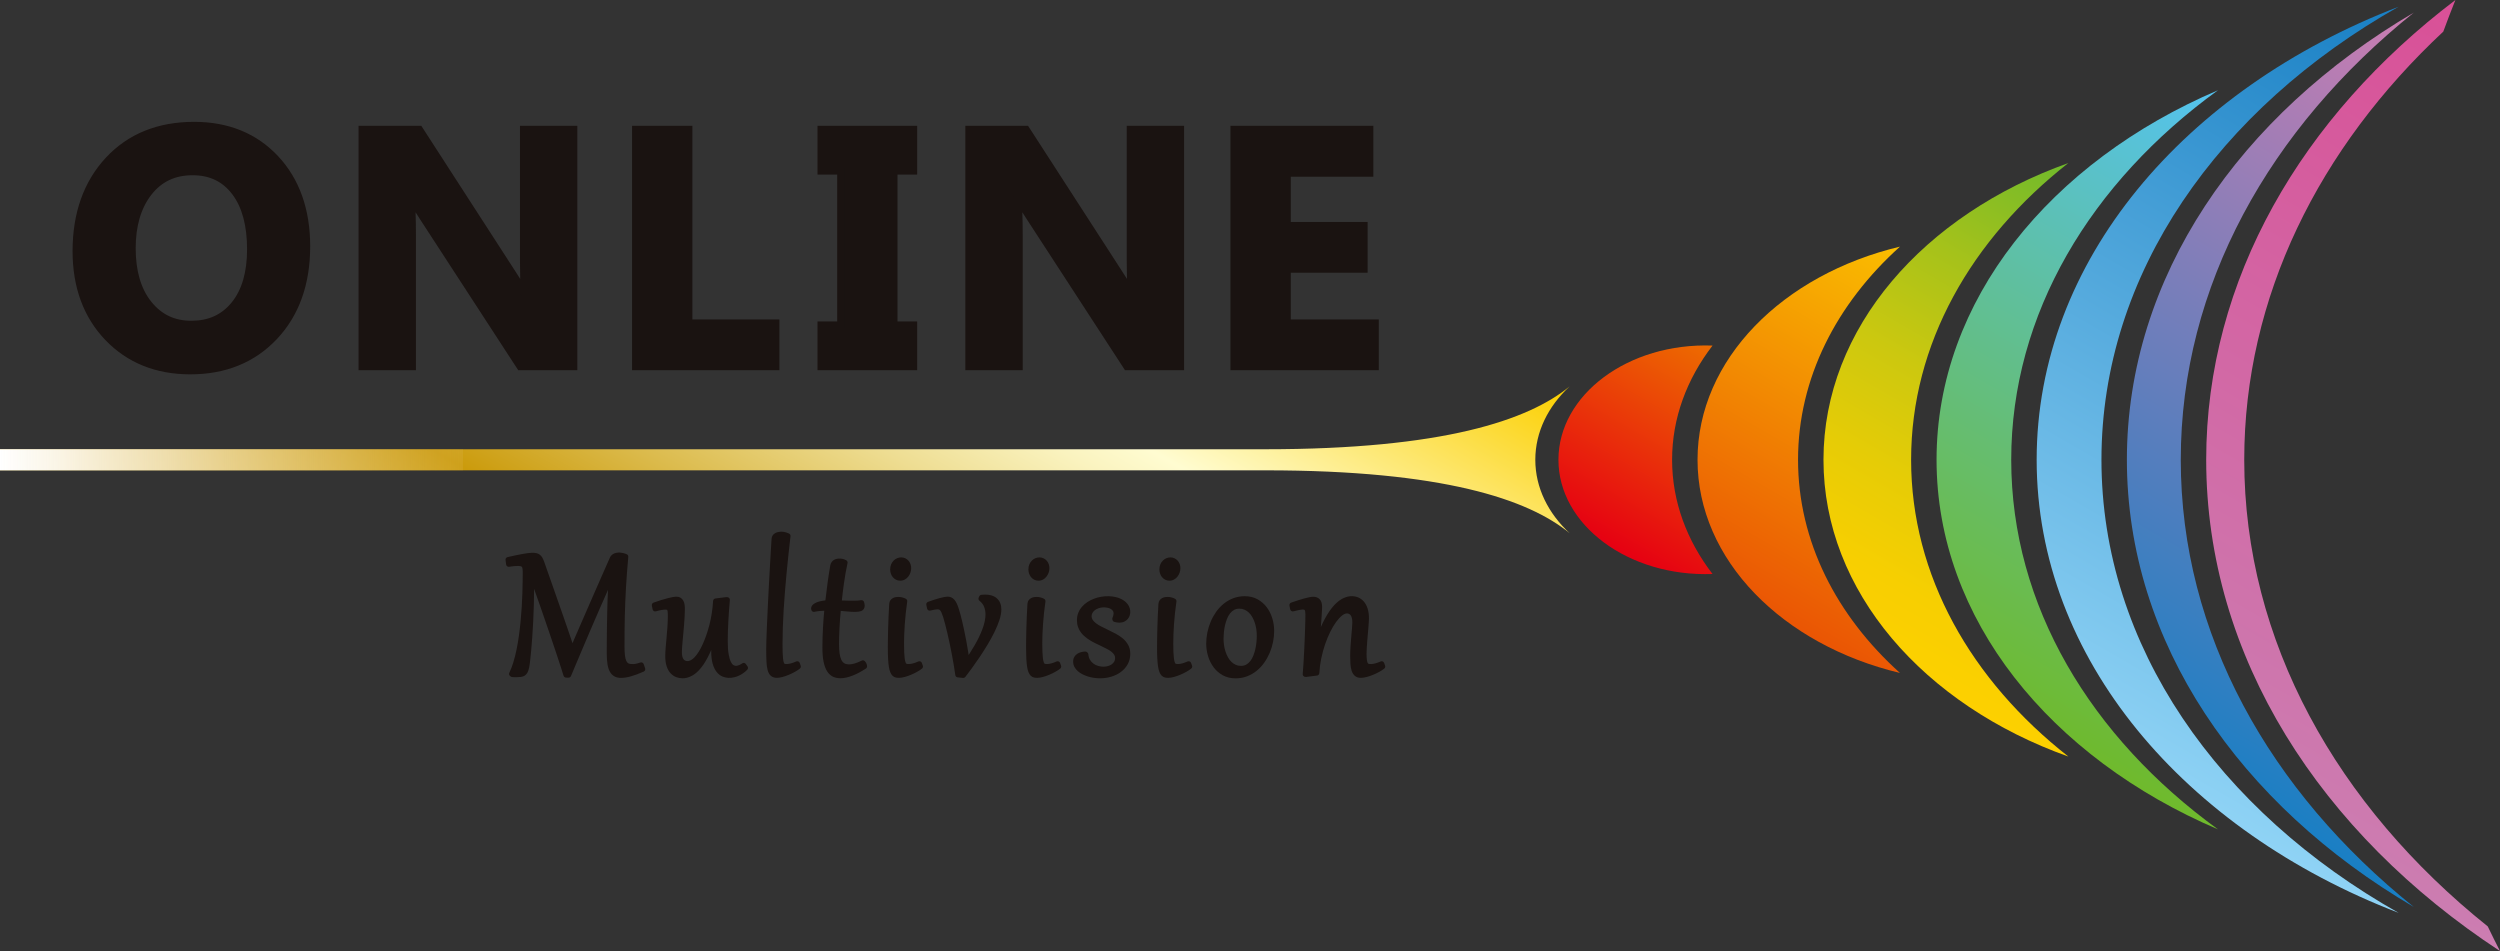 <svg width="184" height="70" viewBox="0 0 184 70" fill="none" xmlns="http://www.w3.org/2000/svg">
<rect x="0" y="0" width="184" height="70" fill="#333333" stroke="none"/>
<g clip-path="url(#clip0_231_5924)">
<path d="M14.007 27.276C11.53 27.276 9.512 26.464 7.953 24.838C6.393 23.213 5.613 21.095 5.613 18.484C5.613 15.728 6.405 13.498 7.989 11.796C9.573 10.093 11.671 9.242 14.284 9.242C16.752 9.242 18.748 10.057 20.272 11.686C21.795 13.316 22.557 15.464 22.557 18.131C22.557 20.872 21.767 23.081 20.187 24.759C18.608 26.437 16.547 27.276 14.007 27.276ZM14.176 12.623C12.809 12.623 11.723 13.139 10.919 14.173C10.116 15.207 9.714 16.575 9.714 18.277C9.714 20.004 10.116 21.37 10.919 22.376C11.723 23.381 12.777 23.884 14.079 23.884C15.422 23.884 16.487 23.395 17.275 22.418C18.063 21.441 18.457 20.085 18.457 18.35C18.457 16.543 18.075 15.136 17.311 14.13C16.547 13.125 15.502 12.623 14.176 12.623Z" fill="#1A1311"/>
<path d="M14.007 27.552C11.466 27.552 9.363 26.703 7.757 25.029C6.154 23.359 5.341 21.157 5.341 18.484C5.341 15.668 6.165 13.354 7.79 11.607C9.42 9.855 11.605 8.967 14.284 8.967C16.819 8.967 18.901 9.818 20.471 11.497C22.036 13.172 22.83 15.404 22.83 18.131C22.83 20.932 22.008 23.225 20.386 24.948C18.76 26.676 16.614 27.552 14.007 27.552ZM14.284 9.517C11.762 9.517 9.711 10.347 8.188 11.984C6.661 13.626 5.886 15.813 5.886 18.484C5.886 21.009 6.648 23.082 8.149 24.647C9.648 26.209 11.619 27.001 14.007 27.001C16.458 27.001 18.471 26.183 19.99 24.57C21.512 22.952 22.285 20.786 22.285 18.131C22.285 15.549 21.541 13.444 20.074 11.875C18.611 10.31 16.663 9.517 14.284 9.517ZM14.079 24.159C12.696 24.159 11.562 23.617 10.707 22.548C9.867 21.498 9.441 20.061 9.441 18.277C9.441 16.52 9.866 15.082 10.705 14.003C11.56 12.905 12.727 12.347 14.176 12.347C15.585 12.347 16.713 12.891 17.528 13.963C18.326 15.013 18.73 16.489 18.73 18.35C18.73 20.142 18.312 21.569 17.487 22.592C16.648 23.632 15.502 24.159 14.079 24.159ZM14.176 12.898C12.886 12.898 11.891 13.37 11.135 14.343C10.373 15.322 9.987 16.646 9.987 18.277C9.987 19.932 10.372 21.253 11.132 22.203C11.888 23.149 12.852 23.608 14.079 23.608C15.347 23.608 16.323 23.162 17.064 22.244C17.807 21.323 18.184 20.012 18.184 18.35C18.184 16.613 17.818 15.249 17.095 14.298C16.379 13.356 15.424 12.898 14.176 12.898Z" fill="#1A1311"/>
<path d="M42.219 26.972H38.288L31.16 16.015C30.742 15.375 30.453 14.893 30.292 14.568H30.244C30.308 15.184 30.34 16.125 30.34 17.39V26.972H26.662V9.534H30.859L37.721 20.15C38.035 20.629 38.324 21.103 38.589 21.573H38.637C38.573 21.168 38.541 20.369 38.541 19.177V9.534H42.219V26.972Z" fill="#1A1311"/>
<path d="M42.492 27.247H38.141L30.932 16.166C30.805 15.97 30.689 15.79 30.586 15.624C30.604 16.122 30.614 16.712 30.614 17.39V27.247H26.39V9.259H31.007L37.95 20C38.065 20.175 38.177 20.352 38.287 20.528C38.275 20.154 38.269 19.705 38.269 19.177V9.259H42.492V27.247ZM38.435 26.697H41.947V9.809H38.814V19.177C38.814 20.35 38.846 21.141 38.907 21.529L38.958 21.848H38.431L38.353 21.709C38.091 21.245 37.802 20.772 37.493 20.302L30.712 9.809H26.935V26.697H30.068V17.39C30.068 16.143 30.036 15.204 29.973 14.597L29.942 14.293H30.462L30.537 14.445C30.69 14.756 30.977 15.233 31.389 15.864L38.435 26.697Z" fill="#1A1311"/>
<path d="M57.091 26.972H46.792V9.534H50.687V23.786H57.091V26.972Z" fill="#1A1311"/>
<path d="M57.364 27.247H46.52V9.259H50.96V23.511H57.364V27.247ZM47.065 26.697H56.819V24.061H50.415V9.809H47.065L47.065 26.697Z" fill="#1A1311"/>
<path d="M67.231 9.534V12.574H65.784V23.932H67.231V26.972H60.441V23.932H61.889V12.574H60.441V9.534H67.231Z" fill="#1A1311"/>
<path d="M67.504 27.247H60.169V23.657H61.616V12.849H60.169V9.259H67.504V12.849H66.057V23.657H67.504V27.247ZM60.715 26.697H66.959V24.207H65.511V12.299H66.959V9.809H60.715V12.299H62.162V24.207H60.715V26.697Z" fill="#1A1311"/>
<path d="M86.877 26.972H82.946L75.819 16.015C75.4 15.375 75.111 14.893 74.95 14.568H74.902C74.966 15.184 74.999 16.125 74.999 17.39V26.972H71.32V9.534H75.517L82.379 20.15C82.692 20.629 82.982 21.103 83.247 21.573H83.296C83.231 21.168 83.199 20.369 83.199 19.177V9.534H86.877V26.972Z" fill="#1A1311"/>
<path d="M87.15 27.247H82.799L75.591 16.166C75.463 15.97 75.347 15.79 75.244 15.624C75.262 16.121 75.272 16.711 75.272 17.39V27.247H71.048V9.259H75.665L75.746 9.384L82.608 20C82.723 20.176 82.836 20.352 82.945 20.528C82.933 20.154 82.927 19.705 82.927 19.177V9.259H87.15V27.247ZM83.093 26.697H86.605V9.809H83.472V19.177C83.472 20.35 83.504 21.141 83.565 21.529L83.616 21.848H83.089L83.01 21.709C82.751 21.249 82.462 20.775 82.152 20.302L75.37 9.809H71.594V26.697H74.726V17.39C74.726 16.141 74.694 15.202 74.631 14.597L74.599 14.293H75.12L75.195 14.445C75.35 14.758 75.636 15.235 76.047 15.864L83.093 26.697Z" fill="#1A1311"/>
<path d="M101.204 26.972H90.833V9.534H100.806V12.732H94.728V16.611H100.384V19.798H94.728V23.786H101.204V26.972Z" fill="#1A1311"/>
<path d="M101.478 27.247H90.561V9.259H101.079V13.007H95.001V16.336H100.657V20.073H95.001V23.511H101.478V27.247ZM91.106 26.697H100.932V24.061H94.456V19.523H100.112V16.886H94.456V12.457H100.534V9.809H91.106V26.697Z" fill="#1A1311"/>
<path d="M47.299 49.252C47.12 49.329 46.955 49.396 46.805 49.453C46.654 49.509 46.515 49.555 46.386 49.592C46.257 49.628 46.136 49.655 46.024 49.672C45.913 49.69 45.804 49.699 45.7 49.699C45.559 49.699 45.434 49.672 45.328 49.618C45.221 49.564 45.132 49.476 45.061 49.353C44.99 49.23 44.938 49.069 44.903 48.868C44.868 48.668 44.851 48.42 44.851 48.124V47.794C44.851 47.639 44.851 47.459 44.852 47.255C44.854 47.05 44.855 46.834 44.858 46.605C44.86 46.375 44.864 46.142 44.867 45.904C44.871 45.666 44.876 45.436 44.88 45.215C44.885 44.993 44.89 44.786 44.895 44.593C44.9 44.4 44.905 44.236 44.91 44.1C44.922 43.807 44.937 43.515 44.953 43.223C44.969 42.931 44.991 42.645 45.018 42.364L44.988 42.353C44.946 42.466 44.895 42.594 44.836 42.739C44.776 42.883 44.7 43.056 44.608 43.259C44.39 43.745 44.167 44.248 43.94 44.769C43.712 45.29 43.482 45.822 43.25 46.364C43.018 46.907 42.784 47.456 42.548 48.014C42.312 48.571 42.077 49.128 41.844 49.684L41.661 49.676C41.609 49.506 41.546 49.305 41.471 49.073C41.397 48.842 41.315 48.591 41.225 48.322C41.136 48.053 41.041 47.768 40.94 47.469C40.839 47.169 40.737 46.866 40.633 46.559C40.528 46.253 40.423 45.947 40.318 45.641C40.212 45.335 40.111 45.041 40.012 44.758C39.914 44.475 39.821 44.209 39.733 43.96C39.645 43.71 39.566 43.488 39.496 43.293C39.417 43.065 39.348 42.863 39.29 42.688C39.231 42.513 39.181 42.357 39.139 42.222L39.112 42.233C39.112 42.308 39.113 42.383 39.114 42.457C39.116 42.531 39.116 42.61 39.116 42.695V43.315C39.116 43.713 39.11 44.12 39.098 44.534C39.085 44.949 39.069 45.357 39.049 45.759C39.029 46.161 39.006 46.55 38.978 46.926C38.951 47.302 38.922 47.649 38.893 47.967C38.868 48.23 38.845 48.453 38.824 48.637C38.803 48.821 38.779 48.976 38.753 49.101C38.727 49.227 38.695 49.325 38.658 49.396C38.621 49.468 38.574 49.522 38.518 49.56C38.462 49.597 38.394 49.621 38.313 49.631C38.232 49.641 38.136 49.646 38.025 49.646H37.913C37.89 49.646 37.863 49.645 37.831 49.644C37.798 49.643 37.759 49.641 37.712 49.639L37.659 49.601C37.776 49.358 37.88 49.087 37.971 48.788C38.061 48.488 38.141 48.171 38.209 47.835C38.277 47.499 38.336 47.152 38.386 46.792C38.436 46.433 38.477 46.074 38.511 45.716C38.544 45.358 38.572 45.005 38.593 44.657C38.614 44.308 38.629 43.978 38.639 43.665C38.649 43.352 38.656 43.062 38.66 42.797C38.663 42.531 38.665 42.3 38.665 42.102C38.665 41.974 38.657 41.869 38.639 41.786C38.622 41.703 38.591 41.638 38.548 41.589C38.505 41.54 38.445 41.506 38.369 41.487C38.293 41.468 38.196 41.459 38.077 41.459C37.995 41.459 37.9 41.465 37.794 41.476C37.687 41.487 37.569 41.503 37.44 41.523L37.398 41.192C37.853 41.087 38.227 41.009 38.52 40.957C38.813 40.906 39.047 40.88 39.221 40.88C39.31 40.88 39.387 40.889 39.452 40.905C39.516 40.921 39.573 40.949 39.621 40.987C39.67 41.026 39.712 41.078 39.75 41.142C39.787 41.206 39.823 41.285 39.858 41.38C39.989 41.751 40.128 42.145 40.275 42.564C40.422 42.982 40.571 43.409 40.724 43.845C40.877 44.281 41.03 44.717 41.182 45.154C41.335 45.592 41.482 46.015 41.624 46.426C41.678 46.589 41.729 46.737 41.775 46.871C41.821 47.005 41.863 47.13 41.901 47.243C41.94 47.357 41.976 47.467 42.01 47.57C42.043 47.674 42.075 47.778 42.105 47.88H42.13C42.17 47.773 42.211 47.667 42.253 47.563C42.296 47.459 42.34 47.351 42.388 47.24C42.435 47.128 42.486 47.009 42.542 46.881C42.598 46.753 42.661 46.609 42.731 46.449C42.904 46.048 43.085 45.632 43.273 45.201C43.46 44.77 43.653 44.33 43.85 43.879C44.048 43.428 44.248 42.971 44.452 42.508C44.656 42.044 44.86 41.579 45.067 41.113C45.089 41.063 45.119 41.022 45.158 40.989C45.197 40.957 45.239 40.931 45.285 40.912C45.331 40.894 45.378 40.88 45.428 40.873C45.478 40.865 45.524 40.862 45.566 40.862C45.638 40.862 45.717 40.871 45.803 40.89C45.888 40.908 45.971 40.935 46.05 40.971C46.013 41.382 45.98 41.775 45.952 42.151C45.923 42.526 45.899 42.892 45.879 43.248C45.859 43.603 45.842 43.955 45.827 44.301C45.812 44.648 45.801 44.998 45.793 45.352C45.786 45.705 45.78 46.065 45.776 46.434C45.773 46.802 45.771 47.187 45.771 47.587C45.771 47.853 45.782 48.079 45.804 48.267C45.827 48.455 45.866 48.608 45.922 48.727C45.978 48.847 46.053 48.934 46.147 48.989C46.242 49.044 46.36 49.071 46.501 49.071C46.553 49.071 46.604 49.07 46.652 49.068C46.7 49.065 46.751 49.059 46.803 49.051C46.855 49.042 46.913 49.029 46.976 49.011C47.04 48.994 47.112 48.971 47.194 48.944L47.299 49.252Z" fill="#1A1311"/>
<path d="M45.7 49.893C45.529 49.893 45.374 49.859 45.242 49.792C45.101 49.721 44.984 49.606 44.895 49.45C44.812 49.307 44.752 49.128 44.713 48.902C44.677 48.692 44.658 48.431 44.658 48.124V47.794C44.658 47.638 44.659 47.458 44.66 47.253C44.661 47.049 44.663 46.832 44.666 46.602C44.668 46.373 44.671 46.139 44.675 45.901C44.679 45.663 44.683 45.432 44.688 45.21C44.693 44.988 44.698 44.781 44.703 44.587C44.708 44.394 44.713 44.229 44.718 44.093C44.727 43.866 44.738 43.641 44.75 43.415C44.543 43.877 44.331 44.354 44.116 44.847C43.889 45.368 43.66 45.899 43.427 46.441C43.195 46.983 42.961 47.533 42.726 48.09C42.49 48.647 42.255 49.204 42.022 49.76C41.99 49.834 41.916 49.876 41.836 49.878L41.654 49.87C41.572 49.867 41.501 49.812 41.477 49.733C41.425 49.564 41.362 49.364 41.288 49.133C41.214 48.902 41.132 48.652 41.043 48.383L40.758 47.531C40.657 47.232 40.555 46.929 40.451 46.623C40.347 46.316 40.242 46.01 40.136 45.705L39.831 44.822C39.733 44.539 39.64 44.274 39.551 44.025L39.315 43.358C39.313 43.352 39.311 43.347 39.309 43.342C39.309 43.732 39.303 44.135 39.291 44.54C39.278 44.956 39.262 45.366 39.242 45.769C39.222 46.172 39.199 46.563 39.171 46.94C39.143 47.317 39.115 47.666 39.085 47.985C39.06 48.25 39.037 48.475 39.015 48.66C38.994 48.848 38.969 49.01 38.942 49.141C38.912 49.286 38.875 49.399 38.829 49.487C38.776 49.587 38.708 49.666 38.625 49.721C38.544 49.776 38.447 49.81 38.337 49.824C38.249 49.835 38.144 49.84 38.025 49.84H37.913C37.889 49.84 37.859 49.84 37.824 49.839L37.702 49.833C37.665 49.831 37.63 49.819 37.6 49.797L37.548 49.76C37.471 49.704 37.445 49.602 37.486 49.516C37.598 49.283 37.7 49.019 37.787 48.731C37.875 48.439 37.953 48.125 38.021 47.796C38.088 47.466 38.147 47.119 38.195 46.766C38.245 46.407 38.286 46.048 38.319 45.698C38.352 45.346 38.38 44.992 38.401 44.645C38.422 44.298 38.437 43.97 38.447 43.658C38.457 43.347 38.464 43.059 38.467 42.794C38.471 42.53 38.473 42.299 38.473 42.102C38.473 41.989 38.466 41.896 38.451 41.826C38.441 41.779 38.425 41.741 38.405 41.718C38.388 41.699 38.361 41.685 38.323 41.676C38.219 41.65 38.047 41.645 37.814 41.669C37.71 41.68 37.595 41.696 37.469 41.715C37.419 41.723 37.365 41.71 37.324 41.678C37.282 41.647 37.255 41.599 37.249 41.547L37.208 41.216C37.195 41.117 37.259 41.025 37.356 41.003C37.81 40.898 38.191 40.818 38.487 40.766C38.968 40.682 39.278 40.66 39.499 40.717C39.59 40.74 39.672 40.779 39.741 40.835C39.808 40.889 39.867 40.959 39.916 41.043C39.959 41.117 39.999 41.205 40.039 41.313C40.171 41.686 40.31 42.081 40.457 42.499L41.365 45.09C41.517 45.527 41.664 45.951 41.806 46.362C41.861 46.526 41.911 46.674 41.957 46.808L42.084 47.181C42.102 47.235 42.12 47.287 42.137 47.339C42.161 47.282 42.185 47.223 42.211 47.164C42.258 47.051 42.31 46.931 42.366 46.802L43.097 45.123C43.284 44.692 43.477 44.252 43.674 43.8L44.276 42.429C44.48 41.965 44.685 41.5 44.891 41.034C44.926 40.956 44.974 40.891 45.035 40.84C45.088 40.795 45.148 40.759 45.212 40.732C45.273 40.708 45.336 40.69 45.4 40.681C45.561 40.657 45.686 40.665 45.844 40.7C45.942 40.721 46.037 40.753 46.128 40.793C46.204 40.826 46.25 40.905 46.242 40.988C46.205 41.398 46.173 41.79 46.144 42.165C46.116 42.54 46.091 42.904 46.072 43.258C46.052 43.613 46.035 43.964 46.02 44.31C46.005 44.655 45.994 45.004 45.986 45.356C45.979 45.708 45.973 46.068 45.969 46.436C45.966 46.803 45.964 47.187 45.964 47.587C45.964 47.844 45.975 48.065 45.996 48.244C46.016 48.411 46.05 48.545 46.096 48.644C46.136 48.728 46.184 48.785 46.244 48.82C46.338 48.875 46.499 48.881 46.643 48.874C46.684 48.871 46.727 48.866 46.772 48.859C46.818 48.851 46.869 48.84 46.925 48.824C46.986 48.807 47.056 48.785 47.134 48.759C47.234 48.725 47.343 48.78 47.377 48.881L47.481 49.189C47.514 49.285 47.468 49.39 47.375 49.43C47.193 49.51 47.025 49.578 46.872 49.635C46.717 49.693 46.57 49.742 46.438 49.779C46.301 49.817 46.172 49.846 46.054 49.864C45.934 49.883 45.815 49.893 45.7 49.893ZM44.989 42.159C45.011 42.159 45.033 42.163 45.055 42.171L45.085 42.182C45.167 42.213 45.219 42.295 45.21 42.383C45.184 42.66 45.162 42.946 45.146 43.234C45.13 43.525 45.115 43.817 45.103 44.109C45.098 44.242 45.093 44.406 45.088 44.598C45.083 44.79 45.078 44.997 45.073 45.219C45.068 45.44 45.064 45.67 45.06 45.907C45.056 46.145 45.053 46.378 45.051 46.606C45.048 46.836 45.047 47.052 45.045 47.256C45.044 47.46 45.044 47.639 45.044 47.794V48.124C45.044 48.408 45.06 48.647 45.093 48.835C45.124 49.012 45.169 49.154 45.228 49.255C45.28 49.346 45.341 49.407 45.414 49.444C45.56 49.518 45.776 49.515 45.995 49.48C46.098 49.464 46.212 49.439 46.334 49.404C46.456 49.37 46.592 49.325 46.738 49.27C46.757 49.263 46.777 49.256 46.796 49.248C46.75 49.255 46.705 49.259 46.662 49.262C46.61 49.264 46.557 49.266 46.502 49.266C46.326 49.266 46.175 49.229 46.051 49.157C45.922 49.082 45.821 48.965 45.748 48.81C45.683 48.672 45.639 48.502 45.613 48.291C45.59 48.096 45.578 47.859 45.578 47.587C45.578 47.186 45.58 46.8 45.584 46.432C45.588 46.063 45.593 45.702 45.601 45.348C45.608 44.993 45.62 44.641 45.635 44.293C45.649 43.945 45.667 43.593 45.687 43.237C45.707 42.88 45.731 42.513 45.76 42.136C45.785 41.805 45.813 41.46 45.845 41.101C45.818 41.093 45.79 41.086 45.762 41.08C45.648 41.055 45.564 41.049 45.457 41.065C45.422 41.07 45.39 41.079 45.357 41.093C45.331 41.103 45.305 41.119 45.282 41.138C45.266 41.152 45.253 41.17 45.243 41.194C45.037 41.658 44.832 42.123 44.628 42.586L44.026 43.957C43.829 44.408 43.637 44.849 43.449 45.279L42.719 46.959C42.663 47.086 42.612 47.205 42.565 47.316C42.519 47.426 42.474 47.533 42.432 47.636C42.391 47.738 42.35 47.843 42.311 47.948C42.283 48.024 42.211 48.075 42.131 48.075H42.105C42.019 48.075 41.944 48.018 41.92 47.935C41.891 47.834 41.859 47.732 41.827 47.63C41.793 47.528 41.758 47.419 41.719 47.306L41.593 46.935C41.547 46.801 41.496 46.652 41.441 46.489C41.301 46.079 41.154 45.656 41.001 45.219L40.094 42.629C39.947 42.211 39.808 41.816 39.677 41.446C39.646 41.363 39.615 41.293 39.584 41.24C39.559 41.197 39.531 41.163 39.501 41.139C39.475 41.118 39.443 41.103 39.405 41.093C39.248 41.054 38.962 41.077 38.553 41.149C38.381 41.179 38.179 41.219 37.949 41.268C38.149 41.257 38.297 41.269 38.415 41.298C38.53 41.327 38.623 41.381 38.692 41.459C38.758 41.533 38.804 41.63 38.828 41.745C38.849 41.844 38.858 41.96 38.858 42.102C38.858 42.3 38.856 42.533 38.853 42.8C38.849 43.066 38.842 43.356 38.832 43.671C38.822 43.986 38.807 44.318 38.785 44.669C38.764 45.02 38.736 45.379 38.703 45.734C38.67 46.09 38.627 46.456 38.577 46.819C38.527 47.181 38.467 47.536 38.398 47.874C38.329 48.215 38.247 48.541 38.155 48.844C38.09 49.059 38.017 49.263 37.938 49.452H38.025C38.128 49.452 38.217 49.447 38.29 49.438C38.34 49.432 38.381 49.419 38.411 49.398C38.44 49.379 38.466 49.348 38.488 49.306C38.516 49.251 38.542 49.169 38.565 49.061C38.59 48.942 38.612 48.792 38.633 48.615C38.654 48.432 38.676 48.21 38.701 47.948C38.731 47.632 38.759 47.286 38.786 46.912C38.814 46.537 38.837 46.15 38.857 45.749C38.877 45.349 38.893 44.942 38.905 44.528C38.918 44.118 38.924 43.71 38.924 43.315V42.695C38.924 42.611 38.923 42.533 38.922 42.46C38.921 42.385 38.92 42.309 38.92 42.233C38.92 42.156 38.966 42.085 39.036 42.055L39.062 42.043C39.113 42.022 39.169 42.022 39.219 42.045C39.269 42.068 39.306 42.111 39.323 42.163C39.365 42.298 39.414 42.452 39.472 42.626C39.531 42.8 39.599 43.001 39.678 43.228L39.915 43.894C40.003 44.144 40.096 44.41 40.195 44.694L40.5 45.577C40.606 45.883 40.711 46.19 40.815 46.496C40.92 46.804 41.022 47.107 41.123 47.407L41.408 48.26C41.498 48.53 41.58 48.781 41.655 49.013C41.696 49.141 41.733 49.259 41.768 49.367C41.968 48.891 42.169 48.415 42.371 47.937C42.607 47.38 42.841 46.83 43.074 46.287C43.306 45.744 43.536 45.213 43.764 44.691C43.991 44.169 44.214 43.665 44.433 43.178C44.524 42.977 44.599 42.806 44.658 42.664C44.717 42.522 44.767 42.395 44.809 42.285C44.838 42.207 44.911 42.159 44.989 42.159Z" fill="#1A1311"/>
<path d="M50.213 44.826C50.213 44.996 50.208 45.178 50.197 45.372C50.185 45.566 50.172 45.764 50.156 45.964C50.139 46.164 50.122 46.364 50.103 46.563C50.085 46.762 50.067 46.951 50.051 47.129C50.035 47.307 50.022 47.47 50.01 47.619C49.999 47.768 49.993 47.893 49.993 47.993C49.993 48.291 50.05 48.509 50.161 48.647C50.273 48.785 50.422 48.853 50.608 48.853C50.819 48.853 51.035 48.739 51.257 48.51C51.478 48.281 51.689 47.945 51.89 47.505C52.091 47.064 52.263 46.568 52.404 46.018C52.546 45.469 52.636 44.876 52.676 44.239L53.466 44.142L53.526 44.146C53.503 44.383 53.483 44.636 53.464 44.903C53.446 45.169 53.429 45.436 53.414 45.703C53.399 45.97 53.388 46.231 53.38 46.486C53.373 46.742 53.369 46.977 53.369 47.193C53.369 47.601 53.393 47.935 53.44 48.194C53.487 48.453 53.548 48.657 53.623 48.806C53.697 48.955 53.782 49.058 53.878 49.114C53.974 49.171 54.07 49.199 54.167 49.199C54.224 49.199 54.28 49.191 54.336 49.177C54.392 49.161 54.445 49.143 54.495 49.122C54.544 49.101 54.59 49.078 54.63 49.053C54.672 49.028 54.707 49.005 54.737 48.985L54.86 49.158C54.788 49.233 54.706 49.304 54.614 49.37C54.522 49.436 54.425 49.494 54.323 49.543C54.221 49.592 54.114 49.63 54.003 49.657C53.891 49.685 53.778 49.699 53.663 49.699C53.52 49.699 53.38 49.67 53.244 49.612C53.109 49.555 52.989 49.458 52.885 49.323C52.781 49.188 52.697 49.007 52.633 48.782C52.57 48.556 52.538 48.276 52.538 47.94C52.538 47.833 52.541 47.724 52.546 47.614C52.551 47.503 52.558 47.387 52.568 47.264C52.578 47.141 52.591 47.009 52.607 46.868C52.623 46.726 52.643 46.57 52.665 46.4L52.624 46.392C52.455 47.021 52.272 47.548 52.075 47.974C51.877 48.4 51.675 48.743 51.467 49.004C51.26 49.264 51.052 49.45 50.843 49.562C50.634 49.673 50.436 49.729 50.247 49.729C50.105 49.729 49.969 49.704 49.839 49.656C49.708 49.607 49.592 49.526 49.49 49.415C49.389 49.304 49.307 49.156 49.246 48.974C49.185 48.791 49.155 48.566 49.155 48.297C49.155 48.122 49.165 47.919 49.185 47.687C49.205 47.455 49.227 47.208 49.25 46.947C49.274 46.685 49.295 46.414 49.315 46.135C49.335 45.856 49.345 45.58 49.345 45.306C49.345 45.196 49.342 45.101 49.334 45.021C49.327 44.941 49.31 44.874 49.286 44.822C49.261 44.769 49.224 44.73 49.176 44.706C49.127 44.68 49.061 44.668 48.976 44.668C48.892 44.668 48.782 44.68 48.647 44.706C48.511 44.73 48.369 44.764 48.22 44.807L48.164 44.536C48.368 44.464 48.557 44.401 48.732 44.347C48.907 44.293 49.064 44.248 49.202 44.213C49.34 44.178 49.456 44.152 49.552 44.134C49.648 44.117 49.718 44.108 49.763 44.108C49.852 44.108 49.925 44.124 49.982 44.157C50.039 44.189 50.085 44.237 50.12 44.3C50.155 44.362 50.179 44.437 50.193 44.525C50.206 44.613 50.213 44.713 50.213 44.826Z" fill="#1A1311"/>
<path d="M50.247 49.923C50.083 49.923 49.923 49.894 49.772 49.838C49.614 49.779 49.471 49.681 49.349 49.547C49.229 49.416 49.133 49.243 49.064 49.035C48.997 48.834 48.963 48.586 48.963 48.297C48.963 48.118 48.973 47.907 48.993 47.67C49.013 47.438 49.035 47.191 49.059 46.929C49.082 46.669 49.104 46.399 49.123 46.121C49.143 45.85 49.153 45.576 49.153 45.306C49.153 45.203 49.149 45.115 49.142 45.039C49.136 44.968 49.122 44.927 49.111 44.904C49.104 44.888 49.095 44.882 49.088 44.879C49.074 44.871 48.934 44.85 48.682 44.897C48.552 44.921 48.414 44.953 48.273 44.994C48.221 45.008 48.166 45.001 48.12 44.973C48.075 44.945 48.042 44.899 48.032 44.846L47.976 44.576C47.956 44.481 48.009 44.386 48.1 44.353C48.307 44.279 48.499 44.215 48.676 44.161C48.855 44.106 49.015 44.06 49.155 44.025C49.298 43.988 49.419 43.961 49.518 43.943C49.625 43.923 49.705 43.914 49.763 43.914C49.885 43.914 49.991 43.938 50.077 43.987C50.166 44.038 50.236 44.111 50.288 44.205C50.334 44.286 50.366 44.384 50.383 44.494C50.399 44.592 50.406 44.703 50.406 44.826C50.406 45 50.401 45.185 50.389 45.383C50.378 45.579 50.364 45.778 50.348 45.98C50.332 46.181 50.314 46.381 50.296 46.582L50.243 47.147C50.228 47.323 50.214 47.486 50.203 47.634C50.192 47.777 50.186 47.897 50.186 47.993C50.186 48.24 50.23 48.423 50.311 48.524C50.477 48.728 50.786 48.718 51.119 48.374C51.323 48.162 51.524 47.842 51.715 47.423C51.911 46.995 52.08 46.506 52.218 45.97C52.356 45.434 52.445 44.848 52.484 44.227C52.49 44.134 52.561 44.058 52.653 44.047L53.443 43.949C53.455 43.947 53.466 43.947 53.479 43.948L53.538 43.952C53.59 43.955 53.639 43.98 53.673 44.02C53.706 44.059 53.723 44.112 53.718 44.164C53.696 44.4 53.675 44.651 53.657 44.916C53.638 45.182 53.622 45.448 53.607 45.714C53.592 45.979 53.581 46.238 53.573 46.492C53.566 46.745 53.562 46.979 53.562 47.193C53.562 47.587 53.585 47.912 53.63 48.159C53.673 48.398 53.729 48.586 53.795 48.719C53.851 48.832 53.914 48.91 53.975 48.947C54.084 49.011 54.186 49.016 54.287 48.989C54.333 48.976 54.377 48.961 54.419 48.943C54.46 48.926 54.497 48.907 54.531 48.886C54.569 48.863 54.602 48.842 54.63 48.823C54.717 48.765 54.833 48.787 54.894 48.872L55.017 49.044C55.071 49.121 55.063 49.225 54.998 49.293C54.918 49.376 54.827 49.455 54.726 49.528C54.625 49.601 54.517 49.665 54.406 49.718C54.294 49.772 54.174 49.815 54.049 49.846C53.756 49.918 53.448 49.91 53.169 49.791C53.004 49.721 52.858 49.604 52.733 49.442C52.614 49.288 52.518 49.084 52.448 48.835C52.38 48.593 52.346 48.292 52.346 47.94C52.346 47.906 52.346 47.871 52.347 47.836C52.315 47.912 52.282 47.986 52.249 48.056C52.046 48.494 51.834 48.854 51.618 49.125C51.395 49.406 51.164 49.61 50.934 49.733C50.698 49.859 50.467 49.923 50.247 49.923ZM48.986 44.473C49.098 44.474 49.189 44.494 49.264 44.532C49.35 44.577 49.416 44.646 49.459 44.737C49.495 44.812 49.517 44.901 49.526 45.003C49.534 45.088 49.538 45.189 49.538 45.306C49.538 45.585 49.528 45.869 49.508 46.149C49.488 46.429 49.466 46.701 49.442 46.964C49.419 47.226 49.397 47.472 49.377 47.703C49.358 47.929 49.348 48.129 49.348 48.297C49.348 48.543 49.376 48.75 49.429 48.912C49.481 49.068 49.55 49.193 49.633 49.283C49.714 49.373 49.804 49.435 49.906 49.473C50.157 49.567 50.438 49.558 50.753 49.39C50.937 49.292 51.127 49.121 51.317 48.882C51.481 48.676 51.645 48.41 51.805 48.089C51.673 48.313 51.536 48.499 51.395 48.645C51.137 48.912 50.873 49.048 50.609 49.048C50.366 49.048 50.16 48.952 50.012 48.77C49.87 48.594 49.801 48.34 49.801 47.993C49.801 47.889 49.807 47.759 49.819 47.604C49.83 47.454 49.843 47.29 49.86 47.111L49.912 46.545C49.93 46.347 49.948 46.148 49.964 45.948C49.98 45.75 49.993 45.554 50.004 45.361C50.015 45.171 50.021 44.992 50.021 44.826C50.021 44.723 50.015 44.632 50.003 44.555C49.993 44.491 49.976 44.437 49.952 44.395C49.934 44.363 49.914 44.341 49.888 44.326C49.869 44.315 49.832 44.302 49.763 44.302C49.744 44.302 49.696 44.305 49.587 44.325C49.495 44.343 49.382 44.368 49.249 44.402C49.168 44.422 49.081 44.446 48.986 44.473ZM52.624 46.198C52.636 46.198 52.647 46.199 52.658 46.201L52.7 46.209C52.801 46.227 52.87 46.323 52.856 46.425C52.834 46.595 52.815 46.749 52.799 46.89C52.783 47.029 52.77 47.159 52.761 47.28C52.751 47.4 52.743 47.514 52.739 47.622C52.734 47.73 52.731 47.836 52.731 47.94C52.731 48.256 52.761 48.522 52.819 48.729C52.875 48.929 52.949 49.089 53.037 49.203C53.122 49.313 53.214 49.388 53.32 49.433C53.523 49.52 53.746 49.52 53.957 49.469C54.036 49.449 54.112 49.424 54.184 49.393C54.045 49.393 53.911 49.359 53.781 49.282C53.651 49.206 53.544 49.079 53.451 48.894C53.367 48.726 53.301 48.508 53.251 48.229C53.202 47.959 53.177 47.611 53.177 47.193C53.177 46.976 53.181 46.738 53.188 46.481C53.196 46.223 53.207 45.96 53.222 45.692C53.237 45.424 53.254 45.157 53.272 44.889C53.285 44.705 53.299 44.527 53.314 44.356L52.858 44.413C52.812 44.999 52.723 45.555 52.591 46.067C52.578 46.116 52.566 46.164 52.553 46.212C52.575 46.203 52.599 46.198 52.624 46.198Z" fill="#1A1311"/>
<path d="M57.99 39.445C57.94 39.871 57.891 40.307 57.843 40.755C57.794 41.202 57.748 41.654 57.705 42.111C57.661 42.568 57.621 43.027 57.584 43.488C57.547 43.949 57.514 44.403 57.487 44.85C57.459 45.297 57.438 45.736 57.424 46.167C57.409 46.598 57.401 47.011 57.401 47.407C57.401 47.655 57.404 47.868 57.411 48.046C57.417 48.223 57.427 48.374 57.44 48.496C57.454 48.619 57.473 48.718 57.496 48.793C57.52 48.868 57.549 48.926 57.584 48.966C57.619 49.006 57.66 49.033 57.707 49.047C57.754 49.061 57.81 49.068 57.875 49.068C57.994 49.068 58.122 49.05 58.26 49.013C58.398 48.977 58.538 48.926 58.679 48.861L58.75 49.056C58.661 49.129 58.548 49.203 58.413 49.278C58.278 49.353 58.135 49.422 57.986 49.485C57.837 49.547 57.691 49.598 57.549 49.637C57.406 49.675 57.282 49.695 57.178 49.695C57.044 49.695 56.938 49.661 56.859 49.592C56.781 49.523 56.721 49.411 56.68 49.255C56.639 49.1 56.613 48.898 56.602 48.648C56.591 48.399 56.585 48.096 56.585 47.737C56.585 47.607 56.589 47.421 56.596 47.179C56.604 46.938 56.615 46.657 56.628 46.336C56.642 46.015 56.657 45.665 56.675 45.284C56.692 44.903 56.711 44.509 56.731 44.102C56.75 43.695 56.772 43.284 56.794 42.87C56.816 42.456 56.839 42.055 56.861 41.668C56.883 41.281 56.904 40.916 56.924 40.572C56.944 40.229 56.963 39.926 56.98 39.663C56.983 39.603 57 39.551 57.032 39.507C57.065 39.463 57.106 39.428 57.157 39.402C57.208 39.376 57.265 39.356 57.329 39.344C57.392 39.331 57.456 39.325 57.521 39.325C57.67 39.325 57.826 39.365 57.99 39.445Z" fill="#1A1311"/>
<path d="M57.178 49.889C56.996 49.889 56.847 49.839 56.733 49.738C56.623 49.642 56.546 49.501 56.494 49.305C56.449 49.136 56.421 48.918 56.41 48.657C56.398 48.405 56.393 48.095 56.393 47.737C56.393 47.606 56.396 47.418 56.404 47.173C56.411 46.931 56.422 46.649 56.435 46.328C56.449 46.007 56.465 45.656 56.482 45.275C56.499 44.894 56.518 44.5 56.538 44.093C56.558 43.685 56.579 43.274 56.602 42.859C56.624 42.445 56.646 42.044 56.669 41.656L56.732 40.561C56.752 40.217 56.77 39.913 56.788 39.65C56.792 39.556 56.822 39.467 56.878 39.391C56.928 39.323 56.992 39.269 57.07 39.229C57.137 39.195 57.211 39.169 57.292 39.153C57.54 39.104 57.803 39.138 58.074 39.27C58.148 39.306 58.191 39.386 58.181 39.468C58.132 39.893 58.083 40.329 58.035 40.776C57.986 41.222 57.94 41.673 57.897 42.13C57.853 42.586 57.813 43.044 57.776 43.504C57.739 43.963 57.707 44.416 57.679 44.862C57.652 45.302 57.631 45.744 57.616 46.174C57.602 46.598 57.594 47.013 57.594 47.407C57.594 47.652 57.597 47.863 57.603 48.039C57.609 48.21 57.619 48.356 57.632 48.475C57.644 48.584 57.66 48.672 57.68 48.734C57.701 48.801 57.721 48.829 57.728 48.838C57.742 48.853 57.752 48.858 57.76 48.86C57.857 48.888 58.036 48.871 58.211 48.825C58.338 48.792 58.468 48.744 58.599 48.684C58.648 48.662 58.704 48.66 58.754 48.681C58.803 48.702 58.842 48.743 58.86 48.794L58.931 48.99C58.959 49.068 58.935 49.155 58.871 49.208C58.773 49.287 58.65 49.368 58.506 49.448C58.364 49.527 58.214 49.599 58.061 49.664C57.905 49.729 57.75 49.783 57.599 49.824C57.437 49.868 57.3 49.889 57.178 49.889ZM57.521 39.519C57.469 39.519 57.417 39.525 57.366 39.534C57.321 39.543 57.28 39.557 57.245 39.575C57.221 39.588 57.202 39.603 57.187 39.623C57.181 39.632 57.174 39.644 57.173 39.671C57.155 39.938 57.137 40.241 57.117 40.584L57.053 41.679C57.031 42.066 57.009 42.466 56.986 42.88C56.964 43.295 56.943 43.705 56.923 44.112C56.903 44.519 56.885 44.913 56.867 45.293C56.85 45.673 56.834 46.024 56.821 46.344C56.807 46.664 56.796 46.945 56.789 47.186C56.782 47.425 56.778 47.609 56.778 47.737C56.778 48.089 56.784 48.393 56.795 48.64C56.805 48.873 56.829 49.063 56.866 49.206C56.905 49.35 56.953 49.416 56.986 49.445C57.07 49.52 57.246 49.517 57.498 49.449C57.633 49.413 57.773 49.364 57.912 49.305C57.952 49.288 57.992 49.271 58.031 49.253C57.89 49.269 57.758 49.264 57.654 49.234C57.571 49.21 57.498 49.163 57.439 49.094C57.386 49.033 57.345 48.954 57.312 48.852C57.285 48.764 57.264 48.655 57.249 48.518C57.235 48.39 57.224 48.233 57.218 48.052C57.212 47.873 57.209 47.658 57.209 47.407C57.209 47.008 57.216 46.589 57.231 46.16C57.246 45.727 57.267 45.282 57.295 44.838C57.322 44.39 57.355 43.934 57.392 43.472C57.429 43.011 57.47 42.55 57.513 42.093C57.557 41.635 57.603 41.181 57.651 40.733C57.694 40.336 57.738 39.948 57.782 39.568C57.691 39.536 57.603 39.519 57.521 39.519Z" fill="#1A1311"/>
<path d="M62.19 41.407C62.086 41.882 61.998 42.374 61.927 42.881C61.856 43.388 61.796 43.889 61.746 44.382C61.863 44.387 61.977 44.391 62.087 44.394C62.198 44.396 62.301 44.399 62.397 44.401C62.492 44.404 62.579 44.405 62.657 44.405H62.853C63.079 44.405 63.264 44.391 63.408 44.363C63.421 44.406 63.431 44.445 63.438 44.48C63.446 44.515 63.449 44.548 63.449 44.578C63.449 44.688 63.404 44.759 63.313 44.792C63.222 44.824 63.092 44.841 62.92 44.841C62.756 44.841 62.573 44.831 62.371 44.811C62.168 44.79 61.947 44.772 61.706 44.754C61.678 45.022 61.655 45.283 61.637 45.538C61.618 45.792 61.603 46.032 61.592 46.257C61.581 46.483 61.573 46.692 61.568 46.885C61.563 47.078 61.56 47.245 61.56 47.388C61.56 47.656 61.574 47.895 61.601 48.106C61.629 48.316 61.677 48.495 61.746 48.641C61.816 48.788 61.912 48.9 62.033 48.977C62.155 49.055 62.309 49.094 62.495 49.094C62.63 49.094 62.779 49.07 62.944 49.023C63.11 48.975 63.298 48.898 63.509 48.793C63.576 48.861 63.614 48.944 63.624 49.041C63.47 49.144 63.315 49.237 63.159 49.321C63.002 49.405 62.848 49.477 62.697 49.537C62.545 49.597 62.399 49.644 62.257 49.676C62.115 49.709 61.981 49.725 61.855 49.725C61.688 49.725 61.536 49.694 61.398 49.633C61.26 49.572 61.141 49.463 61.04 49.306C60.94 49.15 60.862 48.938 60.806 48.673C60.75 48.408 60.722 48.072 60.722 47.666C60.722 47.438 60.726 47.203 60.733 46.962C60.741 46.72 60.75 46.475 60.763 46.227C60.775 45.979 60.791 45.731 60.811 45.483C60.831 45.235 60.853 44.991 60.878 44.751C60.682 44.753 60.5 44.761 60.333 44.775C60.165 44.789 60.021 44.811 59.902 44.841C59.895 44.826 59.891 44.808 59.891 44.788C59.891 44.735 59.916 44.686 59.967 44.639C60.018 44.593 60.089 44.551 60.18 44.514C60.27 44.476 60.379 44.445 60.506 44.42C60.633 44.395 60.772 44.377 60.923 44.367C60.98 43.844 61.041 43.349 61.106 42.883C61.17 42.417 61.235 42.002 61.299 41.636C61.312 41.571 61.335 41.517 61.368 41.474C61.402 41.432 61.441 41.398 61.486 41.373C61.53 41.348 61.579 41.33 61.631 41.32C61.683 41.31 61.734 41.305 61.784 41.305C61.866 41.305 61.94 41.314 62.005 41.331C62.071 41.349 62.133 41.374 62.19 41.407Z" fill="#1A1311"/>
<path d="M61.855 49.919C61.662 49.919 61.482 49.883 61.32 49.811C61.148 49.734 61 49.6 60.879 49.412C60.766 49.236 60.678 49.001 60.617 48.714C60.559 48.435 60.529 48.083 60.529 47.666C60.529 47.436 60.533 47.2 60.54 46.956C60.548 46.712 60.558 46.466 60.57 46.217C60.583 45.967 60.599 45.717 60.619 45.468C60.633 45.293 60.648 45.121 60.665 44.95C60.554 44.954 60.448 44.96 60.348 44.969C60.191 44.982 60.057 45.002 59.949 45.029C59.862 45.052 59.769 45.009 59.729 44.926C59.709 44.884 59.698 44.838 59.698 44.788C59.698 44.713 59.722 44.601 59.838 44.496C59.907 44.433 59.994 44.381 60.106 44.334C60.209 44.292 60.33 44.256 60.469 44.229C60.557 44.212 60.65 44.198 60.749 44.187C60.801 43.721 60.857 43.274 60.915 42.856C60.98 42.387 61.045 41.965 61.11 41.602C61.129 41.503 61.165 41.42 61.218 41.353C61.266 41.291 61.325 41.24 61.392 41.202C61.454 41.168 61.522 41.144 61.594 41.129C61.761 41.097 61.921 41.108 62.055 41.144C62.136 41.165 62.213 41.197 62.285 41.237C62.358 41.279 62.396 41.365 62.378 41.448C62.275 41.917 62.188 42.409 62.118 42.908C62.057 43.343 62.004 43.775 61.96 44.196C62.004 44.197 62.048 44.198 62.092 44.199L62.401 44.207C62.496 44.209 62.581 44.211 62.657 44.211H62.853C63.066 44.211 63.241 44.198 63.372 44.173C63.468 44.154 63.565 44.212 63.593 44.309C63.607 44.356 63.618 44.4 63.627 44.44C63.637 44.486 63.642 44.533 63.642 44.578C63.642 44.77 63.546 44.914 63.378 44.975C63.167 45.051 62.802 45.048 62.352 45.004C62.204 44.989 62.047 44.975 61.879 44.962C61.86 45.163 61.843 45.359 61.829 45.552C61.81 45.805 61.795 46.043 61.784 46.267C61.773 46.49 61.765 46.698 61.76 46.889C61.755 47.081 61.753 47.247 61.753 47.388C61.753 47.647 61.766 47.88 61.792 48.081C61.817 48.269 61.86 48.43 61.92 48.557C61.975 48.671 62.045 48.755 62.136 48.813C62.296 48.915 62.554 48.932 62.892 48.836C63.044 48.792 63.223 48.719 63.424 48.619C63.497 48.582 63.587 48.597 63.645 48.656C63.744 48.755 63.802 48.878 63.816 49.021C63.824 49.093 63.791 49.164 63.731 49.204C63.573 49.309 63.411 49.406 63.249 49.493C63.087 49.58 62.925 49.656 62.767 49.718C62.608 49.781 62.451 49.831 62.3 49.866C62.145 49.901 61.995 49.919 61.855 49.919ZM60.925 44.562C60.961 44.571 60.995 44.591 61.021 44.62C61.058 44.66 61.076 44.715 61.07 44.771C61.045 45.01 61.023 45.252 61.003 45.499C60.984 45.745 60.968 45.991 60.955 46.237C60.943 46.484 60.933 46.727 60.926 46.968C60.918 47.207 60.914 47.44 60.914 47.666C60.914 48.056 60.941 48.381 60.994 48.633C61.045 48.874 61.115 49.065 61.202 49.2C61.283 49.326 61.372 49.409 61.476 49.455C61.679 49.546 61.929 49.552 62.214 49.487C62.346 49.456 62.485 49.412 62.626 49.356C62.716 49.321 62.808 49.28 62.901 49.235C62.494 49.333 62.167 49.293 61.93 49.142C61.778 49.045 61.658 48.905 61.573 48.725C61.495 48.56 61.44 48.361 61.41 48.131C61.382 47.913 61.368 47.663 61.368 47.388C61.368 47.244 61.37 47.074 61.375 46.879C61.38 46.685 61.388 46.475 61.399 46.248C61.411 46.021 61.426 45.779 61.444 45.523C61.463 45.267 61.486 45.004 61.514 44.734C61.523 44.645 61.59 44.576 61.674 44.562C61.646 44.551 61.621 44.533 61.601 44.509C61.566 44.469 61.549 44.416 61.555 44.362C61.604 43.873 61.665 43.365 61.736 42.854C61.8 42.4 61.877 41.953 61.968 41.523C61.964 41.521 61.96 41.52 61.956 41.519C61.877 41.498 61.775 41.49 61.667 41.511C61.635 41.517 61.606 41.528 61.579 41.542C61.557 41.555 61.537 41.572 61.52 41.595C61.505 41.613 61.495 41.639 61.489 41.672C61.426 42.028 61.361 42.445 61.297 42.91C61.233 43.371 61.171 43.869 61.115 44.389C61.104 44.482 61.029 44.555 60.935 44.561C60.932 44.562 60.928 44.562 60.925 44.562ZM62.065 44.587C62.178 44.597 62.286 44.607 62.39 44.617C62.586 44.637 62.764 44.647 62.92 44.647C63.105 44.647 63.201 44.626 63.249 44.609C63.25 44.609 63.256 44.602 63.256 44.581C63.139 44.593 63.006 44.599 62.853 44.599H62.657C62.578 44.599 62.489 44.598 62.391 44.595L62.084 44.588C62.077 44.588 62.071 44.587 62.065 44.587Z" fill="#1A1311"/>
<path d="M66.58 44.243C66.538 44.529 66.502 44.815 66.472 45.102C66.442 45.389 66.418 45.666 66.4 45.934C66.381 46.202 66.367 46.456 66.359 46.695C66.35 46.934 66.346 47.15 66.346 47.343C66.346 47.603 66.349 47.827 66.357 48.014C66.364 48.2 66.377 48.358 66.394 48.485C66.412 48.613 66.433 48.715 66.459 48.791C66.485 48.868 66.518 48.927 66.556 48.968C66.595 49.009 66.639 49.036 66.69 49.049C66.741 49.061 66.799 49.068 66.864 49.068C66.983 49.068 67.111 49.05 67.249 49.013C67.387 48.977 67.527 48.926 67.668 48.861L67.739 49.056C67.65 49.129 67.537 49.203 67.402 49.278C67.266 49.353 67.124 49.422 66.975 49.485C66.826 49.547 66.68 49.598 66.537 49.637C66.394 49.675 66.271 49.695 66.167 49.695C66.097 49.695 66.034 49.689 65.977 49.678C65.92 49.667 65.868 49.639 65.822 49.593C65.776 49.548 65.735 49.482 65.699 49.394C65.663 49.307 65.633 49.188 65.61 49.037C65.586 48.887 65.568 48.699 65.556 48.474C65.543 48.248 65.537 47.975 65.537 47.655C65.537 47.467 65.539 47.255 65.543 47.018C65.546 46.781 65.552 46.527 65.559 46.255C65.567 45.983 65.577 45.697 65.589 45.395C65.602 45.093 65.618 44.782 65.638 44.461C65.643 44.391 65.661 44.334 65.694 44.29C65.726 44.246 65.766 44.212 65.813 44.189C65.86 44.165 65.91 44.149 65.964 44.14C66.017 44.131 66.066 44.127 66.111 44.127C66.277 44.127 66.434 44.166 66.58 44.243ZM66.256 42.545C66.169 42.545 66.092 42.527 66.025 42.49C65.958 42.454 65.901 42.407 65.854 42.348C65.807 42.289 65.771 42.221 65.746 42.145C65.721 42.068 65.709 41.99 65.709 41.91C65.709 41.797 65.727 41.698 65.764 41.611C65.802 41.525 65.85 41.452 65.91 41.393C65.969 41.334 66.035 41.291 66.107 41.262C66.179 41.233 66.25 41.218 66.32 41.218C66.404 41.218 66.48 41.234 66.547 41.266C66.614 41.297 66.672 41.34 66.72 41.395C66.769 41.45 66.806 41.514 66.832 41.585C66.858 41.656 66.871 41.733 66.871 41.816C66.871 41.904 66.856 41.991 66.826 42.077C66.796 42.163 66.755 42.242 66.701 42.312C66.648 42.382 66.583 42.439 66.508 42.481C66.432 42.524 66.348 42.545 66.256 42.545Z" fill="#1A1311"/>
<path d="M66.167 49.889C66.086 49.889 66.01 49.883 65.94 49.869C65.845 49.85 65.76 49.804 65.687 49.732C65.622 49.669 65.567 49.582 65.521 49.468C65.479 49.366 65.446 49.235 65.419 49.068C65.395 48.913 65.376 48.717 65.363 48.485C65.351 48.258 65.344 47.986 65.344 47.655C65.344 47.466 65.346 47.253 65.35 47.015C65.354 46.777 65.359 46.523 65.367 46.25C65.374 45.977 65.384 45.69 65.397 45.387C65.409 45.084 65.425 44.771 65.445 44.449C65.453 44.34 65.484 44.248 65.539 44.175C65.589 44.106 65.652 44.053 65.727 44.015C65.79 43.983 65.859 43.96 65.932 43.948C65.998 43.937 66.057 43.933 66.111 43.933C66.308 43.933 66.496 43.979 66.67 44.071C66.743 44.11 66.783 44.19 66.771 44.272C66.73 44.55 66.694 44.835 66.664 45.122C66.634 45.407 66.61 45.682 66.592 45.947C66.573 46.213 66.56 46.465 66.551 46.702C66.543 46.939 66.538 47.152 66.538 47.343C66.538 47.6 66.542 47.822 66.549 48.006C66.557 48.185 66.569 48.338 66.585 48.459C66.6 48.573 66.62 48.664 66.642 48.728C66.664 48.793 66.686 48.823 66.697 48.835C66.713 48.853 66.726 48.858 66.736 48.86C66.847 48.887 67.022 48.872 67.2 48.825C67.327 48.792 67.457 48.744 67.588 48.684C67.637 48.662 67.694 48.661 67.743 48.681C67.793 48.702 67.831 48.743 67.85 48.794L67.92 48.99C67.948 49.068 67.924 49.155 67.86 49.207C67.763 49.287 67.64 49.368 67.495 49.448C67.352 49.527 67.202 49.6 67.049 49.664C66.895 49.729 66.74 49.783 66.588 49.824C66.426 49.868 66.289 49.889 66.167 49.889ZM66.111 44.321C66.075 44.321 66.037 44.325 65.994 44.332C65.96 44.337 65.929 44.348 65.9 44.362C65.879 44.373 65.862 44.387 65.848 44.406C65.843 44.414 65.833 44.433 65.83 44.475C65.81 44.792 65.794 45.102 65.782 45.403C65.769 45.704 65.759 45.99 65.752 46.261C65.745 46.532 65.739 46.785 65.735 47.021C65.731 47.257 65.73 47.468 65.73 47.655C65.73 47.979 65.736 48.243 65.748 48.463C65.76 48.682 65.778 48.865 65.8 49.007C65.821 49.142 65.847 49.247 65.877 49.32C65.909 49.398 65.938 49.436 65.956 49.454C65.982 49.479 66.001 49.485 66.014 49.488C66.128 49.51 66.279 49.506 66.487 49.449C66.623 49.412 66.762 49.364 66.901 49.305C66.941 49.288 66.981 49.271 67.02 49.253C66.882 49.269 66.752 49.264 66.645 49.237C66.557 49.216 66.48 49.17 66.416 49.101C66.359 49.04 66.312 48.957 66.277 48.855C66.247 48.765 66.222 48.653 66.203 48.511C66.185 48.378 66.172 48.214 66.164 48.021C66.157 47.833 66.153 47.606 66.153 47.343C66.153 47.148 66.157 46.929 66.166 46.688C66.175 46.446 66.189 46.191 66.207 45.92C66.226 45.65 66.251 45.37 66.281 45.081C66.306 44.84 66.335 44.599 66.368 44.362C66.286 44.335 66.201 44.321 66.111 44.321ZM66.256 42.739C66.138 42.739 66.029 42.713 65.934 42.661C65.845 42.614 65.767 42.549 65.704 42.47C65.642 42.393 65.594 42.304 65.563 42.205C65.532 42.11 65.516 42.01 65.516 41.91C65.516 41.771 65.54 41.645 65.588 41.534C65.635 41.425 65.698 41.331 65.775 41.254C65.852 41.178 65.94 41.12 66.036 41.081C66.244 40.998 66.458 41.01 66.628 41.089C66.719 41.132 66.799 41.192 66.864 41.266C66.928 41.339 66.978 41.424 67.013 41.518C67.047 41.611 67.064 41.711 67.064 41.816C67.064 41.925 67.045 42.035 67.008 42.141C66.972 42.246 66.92 42.344 66.855 42.43C66.785 42.522 66.7 42.596 66.601 42.651C66.497 42.71 66.38 42.739 66.256 42.739ZM66.32 41.413C66.274 41.413 66.228 41.423 66.178 41.442C66.13 41.462 66.086 41.491 66.045 41.532C66.003 41.573 65.968 41.626 65.941 41.689C65.915 41.75 65.901 41.825 65.901 41.91C65.901 41.969 65.91 42.028 65.929 42.084C65.947 42.139 65.971 42.185 66.004 42.226C66.035 42.264 66.072 42.295 66.116 42.319C66.198 42.364 66.323 42.363 66.414 42.311C66.467 42.281 66.511 42.243 66.549 42.193C66.589 42.14 66.621 42.08 66.644 42.013C66.667 41.947 66.678 41.883 66.678 41.816C66.678 41.757 66.669 41.702 66.651 41.652C66.633 41.603 66.609 41.561 66.576 41.524C66.545 41.489 66.509 41.462 66.465 41.442C66.425 41.423 66.375 41.413 66.32 41.413Z" fill="#1A1311"/>
<path d="M70.501 49.661C70.468 49.421 70.43 49.168 70.385 48.904C70.34 48.64 70.292 48.373 70.242 48.104C70.19 47.834 70.137 47.568 70.081 47.305C70.025 47.042 69.969 46.792 69.913 46.554C69.858 46.316 69.804 46.097 69.751 45.896C69.699 45.696 69.651 45.523 69.606 45.378C69.559 45.23 69.514 45.109 69.472 45.015C69.43 44.921 69.386 44.847 69.34 44.794C69.294 44.74 69.243 44.703 69.189 44.683C69.134 44.663 69.072 44.653 69.003 44.653C68.923 44.653 68.838 44.662 68.747 44.679C68.657 44.697 68.548 44.72 68.421 44.751L68.365 44.48C68.515 44.425 68.66 44.374 68.803 44.328C68.946 44.281 69.078 44.242 69.2 44.209C69.322 44.177 69.43 44.152 69.524 44.134C69.618 44.117 69.693 44.108 69.748 44.108C69.815 44.108 69.876 44.12 69.932 44.144C69.988 44.167 70.042 44.208 70.094 44.266C70.147 44.324 70.196 44.402 70.243 44.501C70.29 44.6 70.338 44.724 70.385 44.874C70.417 44.975 70.455 45.104 70.499 45.263C70.542 45.422 70.587 45.603 70.635 45.806C70.682 46.009 70.731 46.229 70.782 46.466C70.833 46.702 70.882 46.947 70.929 47.2C70.976 47.453 71.02 47.711 71.061 47.972C71.102 48.234 71.138 48.491 71.167 48.744C71.291 48.562 71.416 48.372 71.542 48.177C71.667 47.982 71.788 47.784 71.903 47.583C72.019 47.383 72.126 47.181 72.225 46.977C72.325 46.773 72.412 46.57 72.486 46.37C72.561 46.169 72.619 45.973 72.662 45.78C72.704 45.587 72.725 45.4 72.725 45.22C72.725 44.995 72.686 44.783 72.607 44.585C72.529 44.387 72.396 44.213 72.207 44.063L72.248 43.973C72.293 43.968 72.336 43.964 72.378 43.962C72.421 43.959 72.462 43.958 72.501 43.958C72.834 43.958 73.085 44.037 73.254 44.194C73.423 44.352 73.507 44.571 73.507 44.852C73.507 45.065 73.463 45.307 73.373 45.579C73.284 45.851 73.166 46.136 73.019 46.434C72.873 46.732 72.706 47.036 72.52 47.345C72.334 47.654 72.144 47.953 71.95 48.241C71.756 48.529 71.567 48.799 71.383 49.051C71.2 49.303 71.037 49.52 70.895 49.703L70.501 49.661Z" fill="#1A1311"/>
<path d="M70.896 49.897C70.889 49.897 70.882 49.897 70.876 49.896L70.481 49.854C70.392 49.845 70.322 49.776 70.31 49.687C70.278 49.449 70.239 49.199 70.195 48.937C70.151 48.674 70.103 48.408 70.052 48.14C70.002 47.873 69.949 47.608 69.893 47.346C69.838 47.084 69.782 46.836 69.726 46.599C69.671 46.362 69.617 46.145 69.565 45.946C69.514 45.749 69.466 45.578 69.422 45.436C69.379 45.299 69.336 45.184 69.297 45.095C69.262 45.019 69.228 44.96 69.194 44.92C69.17 44.892 69.146 44.874 69.124 44.865C69.042 44.836 68.918 44.844 68.783 44.87C68.695 44.887 68.589 44.91 68.466 44.94C68.416 44.952 68.362 44.943 68.318 44.914C68.274 44.886 68.243 44.842 68.233 44.79L68.177 44.52C68.157 44.425 68.21 44.331 68.299 44.297C68.451 44.241 68.599 44.19 68.745 44.143C68.891 44.095 69.026 44.055 69.151 44.021C69.278 43.987 69.391 43.962 69.49 43.943C69.742 43.897 69.87 43.906 70.008 43.965C70.089 43.999 70.166 44.057 70.237 44.135C70.302 44.207 70.361 44.299 70.417 44.416C70.468 44.523 70.519 44.658 70.569 44.816C70.602 44.917 70.64 45.049 70.685 45.212C70.729 45.373 70.775 45.556 70.823 45.762C70.87 45.966 70.919 46.187 70.97 46.425C71.022 46.663 71.071 46.91 71.118 47.164C71.166 47.419 71.21 47.678 71.252 47.942C71.266 48.031 71.279 48.12 71.292 48.208C71.321 48.163 71.351 48.117 71.38 48.071C71.504 47.879 71.624 47.681 71.737 47.486C71.85 47.29 71.956 47.09 72.053 46.891C72.15 46.692 72.235 46.494 72.306 46.302C72.377 46.11 72.434 45.92 72.474 45.738C72.513 45.56 72.532 45.386 72.532 45.22C72.532 45.02 72.497 44.831 72.429 44.657C72.364 44.492 72.249 44.344 72.088 44.215C72.018 44.16 71.995 44.063 72.032 43.982L72.073 43.892C72.101 43.83 72.16 43.787 72.227 43.78C72.275 43.774 72.322 43.77 72.368 43.767C72.82 43.742 73.157 43.839 73.385 44.052C73.594 44.247 73.7 44.516 73.7 44.852C73.7 45.085 73.652 45.35 73.556 45.64C73.465 45.918 73.342 46.214 73.192 46.52C73.044 46.822 72.873 47.133 72.685 47.446C72.497 47.758 72.304 48.062 72.11 48.35C71.916 48.638 71.724 48.912 71.539 49.166C71.354 49.419 71.19 49.638 71.048 49.822C71.011 49.87 70.955 49.897 70.896 49.897ZM70.671 49.483L70.809 49.498C70.934 49.335 71.074 49.148 71.228 48.935C71.231 48.932 71.233 48.929 71.235 48.926C71.2 48.94 71.16 48.943 71.122 48.933C71.044 48.914 70.986 48.848 70.976 48.767C70.947 48.517 70.912 48.262 70.871 48.003C70.83 47.743 70.787 47.487 70.74 47.236C70.693 46.985 70.644 46.742 70.594 46.507C70.543 46.271 70.494 46.052 70.447 45.85C70.401 45.65 70.356 45.472 70.313 45.315C70.27 45.159 70.233 45.032 70.202 44.934C70.157 44.793 70.113 44.675 70.07 44.585C70.031 44.504 69.991 44.44 69.952 44.397C69.919 44.36 69.887 44.336 69.857 44.323C69.825 44.309 69.79 44.302 69.748 44.302C69.718 44.302 69.662 44.306 69.56 44.325C69.469 44.342 69.366 44.366 69.25 44.397C69.181 44.416 69.109 44.436 69.034 44.459C69.114 44.462 69.188 44.476 69.255 44.5C69.341 44.531 69.418 44.587 69.486 44.667C69.544 44.735 69.597 44.823 69.648 44.935C69.694 45.037 69.741 45.166 69.79 45.319C69.836 45.468 69.885 45.644 69.938 45.847C69.991 46.049 70.045 46.27 70.101 46.509C70.157 46.748 70.214 47 70.27 47.265C70.326 47.529 70.38 47.796 70.431 48.067C70.482 48.338 70.53 48.606 70.575 48.871C70.611 49.083 70.643 49.287 70.671 49.483ZM72.575 44.153C72.665 44.264 72.736 44.385 72.787 44.513C72.874 44.733 72.918 44.971 72.918 45.22C72.918 45.414 72.895 45.617 72.85 45.822C72.806 46.022 72.745 46.229 72.667 46.438C72.591 46.642 72.501 46.852 72.399 47.062C72.298 47.269 72.188 47.477 72.07 47.681C72.018 47.772 71.964 47.863 71.909 47.954C72.06 47.725 72.209 47.487 72.356 47.244C72.538 46.941 72.703 46.639 72.847 46.347C72.989 46.058 73.105 45.779 73.191 45.518C73.273 45.267 73.315 45.043 73.315 44.852C73.315 44.626 73.252 44.457 73.123 44.337C73.004 44.225 72.819 44.163 72.575 44.153Z" fill="#1A1311"/>
<path d="M76.754 44.243C76.712 44.529 76.676 44.815 76.646 45.102C76.617 45.389 76.592 45.666 76.574 45.934C76.555 46.202 76.541 46.456 76.533 46.695C76.524 46.934 76.52 47.15 76.52 47.343C76.52 47.603 76.523 47.827 76.531 48.014C76.538 48.2 76.551 48.358 76.568 48.485C76.585 48.613 76.607 48.715 76.633 48.791C76.659 48.868 76.692 48.927 76.73 48.968C76.769 49.009 76.814 49.036 76.864 49.049C76.915 49.061 76.973 49.068 77.038 49.068C77.157 49.068 77.285 49.05 77.423 49.013C77.561 48.977 77.701 48.926 77.843 48.861L77.913 49.056C77.824 49.129 77.711 49.203 77.576 49.278C77.441 49.353 77.299 49.422 77.149 49.485C77 49.547 76.854 49.598 76.712 49.637C76.569 49.675 76.445 49.695 76.341 49.695C76.271 49.695 76.208 49.689 76.151 49.678C76.094 49.667 76.042 49.639 75.996 49.593C75.95 49.548 75.909 49.482 75.873 49.394C75.837 49.307 75.807 49.188 75.784 49.037C75.76 48.887 75.742 48.699 75.73 48.474C75.717 48.248 75.711 47.975 75.711 47.655C75.711 47.467 75.713 47.255 75.717 47.018C75.721 46.781 75.726 46.527 75.733 46.255C75.741 45.983 75.751 45.697 75.763 45.395C75.776 45.093 75.792 44.782 75.812 44.461C75.817 44.391 75.835 44.334 75.868 44.29C75.9 44.246 75.94 44.212 75.987 44.189C76.034 44.165 76.084 44.149 76.138 44.14C76.191 44.131 76.24 44.127 76.285 44.127C76.451 44.127 76.608 44.166 76.754 44.243ZM76.43 42.545C76.343 42.545 76.266 42.527 76.199 42.49C76.132 42.454 76.075 42.407 76.028 42.348C75.981 42.289 75.945 42.221 75.92 42.145C75.895 42.068 75.883 41.99 75.883 41.91C75.883 41.797 75.901 41.698 75.938 41.611C75.976 41.525 76.024 41.452 76.084 41.393C76.143 41.334 76.209 41.291 76.281 41.262C76.353 41.233 76.424 41.218 76.494 41.218C76.578 41.218 76.654 41.234 76.721 41.266C76.788 41.297 76.846 41.34 76.894 41.395C76.943 41.45 76.98 41.514 77.006 41.585C77.032 41.656 77.045 41.733 77.045 41.816C77.045 41.904 77.03 41.991 77 42.077C76.971 42.163 76.929 42.242 76.876 42.312C76.822 42.382 76.757 42.439 76.682 42.481C76.606 42.524 76.522 42.545 76.43 42.545Z" fill="#1A1311"/>
<path d="M76.341 49.889C76.26 49.889 76.184 49.883 76.114 49.869C76.019 49.85 75.934 49.804 75.861 49.732C75.796 49.669 75.742 49.582 75.695 49.468C75.653 49.366 75.62 49.235 75.594 49.068C75.569 48.913 75.55 48.717 75.537 48.485C75.525 48.258 75.519 47.986 75.519 47.655C75.519 47.466 75.52 47.253 75.524 47.015C75.528 46.777 75.533 46.523 75.541 46.25C75.548 45.977 75.558 45.69 75.571 45.387C75.583 45.084 75.6 44.771 75.619 44.449C75.627 44.34 75.658 44.248 75.713 44.175C75.763 44.106 75.826 44.053 75.901 44.015C75.964 43.983 76.033 43.96 76.106 43.948C76.172 43.937 76.231 43.933 76.285 43.933C76.482 43.933 76.67 43.979 76.844 44.071C76.917 44.11 76.957 44.19 76.945 44.272C76.904 44.55 76.868 44.835 76.838 45.122C76.808 45.407 76.784 45.682 76.766 45.947C76.747 46.213 76.734 46.465 76.725 46.702C76.716 46.939 76.712 47.152 76.712 47.343C76.712 47.6 76.716 47.822 76.724 48.006C76.731 48.185 76.743 48.338 76.759 48.459C76.775 48.573 76.794 48.664 76.816 48.728C76.838 48.793 76.859 48.823 76.871 48.835C76.887 48.853 76.9 48.858 76.91 48.86C77.021 48.887 77.196 48.872 77.374 48.825C77.501 48.792 77.631 48.744 77.763 48.684C77.811 48.662 77.868 48.661 77.917 48.681C77.967 48.702 78.005 48.743 78.024 48.794L78.094 48.99C78.122 49.068 78.098 49.155 78.034 49.207C77.936 49.287 77.814 49.368 77.669 49.448C77.526 49.527 77.376 49.6 77.223 49.664C77.069 49.729 76.914 49.783 76.762 49.824C76.6 49.868 76.463 49.889 76.341 49.889ZM76.285 44.321C76.249 44.321 76.211 44.325 76.168 44.332C76.134 44.337 76.103 44.348 76.073 44.362C76.053 44.373 76.037 44.387 76.022 44.406C76.017 44.414 76.007 44.433 76.004 44.475C75.984 44.792 75.968 45.102 75.956 45.403C75.943 45.704 75.933 45.99 75.926 46.261C75.919 46.532 75.913 46.785 75.909 47.021C75.906 47.257 75.904 47.468 75.904 47.655C75.904 47.979 75.91 48.243 75.922 48.463C75.934 48.682 75.952 48.865 75.974 49.007C75.995 49.142 76.021 49.247 76.051 49.32C76.083 49.398 76.112 49.436 76.13 49.454C76.156 49.479 76.175 49.485 76.188 49.488C76.302 49.51 76.453 49.506 76.661 49.449C76.797 49.412 76.936 49.364 77.075 49.305C77.115 49.288 77.154 49.271 77.194 49.253C77.056 49.269 76.926 49.264 76.819 49.237C76.731 49.216 76.654 49.17 76.59 49.101C76.532 49.04 76.486 48.957 76.451 48.855C76.421 48.765 76.397 48.653 76.377 48.511C76.359 48.378 76.346 48.214 76.338 48.021C76.331 47.833 76.327 47.606 76.327 47.343C76.327 47.148 76.331 46.929 76.34 46.688C76.349 46.446 76.363 46.191 76.381 45.92C76.4 45.65 76.425 45.37 76.455 45.081C76.48 44.84 76.509 44.599 76.542 44.362C76.46 44.335 76.375 44.321 76.285 44.321ZM76.43 42.739C76.312 42.739 76.203 42.713 76.108 42.661C76.019 42.614 75.941 42.549 75.878 42.47C75.816 42.393 75.769 42.304 75.737 42.205C75.706 42.11 75.69 42.01 75.69 41.91C75.69 41.771 75.714 41.645 75.761 41.534C75.809 41.425 75.872 41.331 75.949 41.254C76.026 41.178 76.114 41.12 76.21 41.081C76.418 40.998 76.632 41.01 76.802 41.089C76.893 41.132 76.973 41.192 77.038 41.266C77.103 41.339 77.152 41.424 77.187 41.518C77.221 41.611 77.238 41.711 77.238 41.816C77.238 41.925 77.219 42.035 77.183 42.141C77.146 42.246 77.094 42.344 77.028 42.43C76.959 42.522 76.874 42.596 76.775 42.651C76.671 42.71 76.555 42.739 76.43 42.739ZM76.494 41.413C76.448 41.413 76.402 41.423 76.352 41.442C76.304 41.462 76.26 41.491 76.219 41.532C76.177 41.573 76.142 41.626 76.115 41.689C76.089 41.75 76.075 41.825 76.075 41.91C76.075 41.969 76.085 42.028 76.103 42.084C76.121 42.139 76.145 42.185 76.178 42.226C76.209 42.264 76.246 42.295 76.29 42.319C76.372 42.364 76.496 42.363 76.588 42.311C76.641 42.281 76.685 42.243 76.723 42.193C76.763 42.14 76.796 42.08 76.818 42.013C76.841 41.947 76.852 41.883 76.852 41.816C76.852 41.757 76.843 41.702 76.825 41.652C76.807 41.603 76.783 41.561 76.75 41.524C76.719 41.489 76.683 41.462 76.639 41.442C76.599 41.423 76.549 41.413 76.494 41.413Z" fill="#1A1311"/>
<path d="M79.91 48.173C79.927 48.364 79.978 48.528 80.061 48.666C80.144 48.803 80.247 48.916 80.368 49.004C80.49 49.091 80.625 49.156 80.772 49.199C80.92 49.242 81.067 49.263 81.214 49.263C81.351 49.263 81.482 49.244 81.609 49.207C81.736 49.169 81.847 49.115 81.944 49.045C82.041 48.975 82.119 48.889 82.177 48.786C82.236 48.683 82.265 48.568 82.265 48.44C82.265 48.307 82.234 48.191 82.172 48.091C82.109 47.99 82.026 47.899 81.922 47.816C81.818 47.734 81.697 47.657 81.559 47.587C81.421 47.517 81.278 47.446 81.128 47.373C80.997 47.31 80.864 47.247 80.732 47.183C80.599 47.119 80.47 47.05 80.346 46.975C80.222 46.9 80.106 46.818 79.998 46.73C79.889 46.643 79.795 46.546 79.714 46.439C79.634 46.333 79.57 46.214 79.524 46.083C79.478 45.951 79.455 45.805 79.455 45.645C79.455 45.472 79.485 45.313 79.545 45.168C79.605 45.022 79.686 44.891 79.789 44.775C79.892 44.658 80.011 44.556 80.147 44.469C80.282 44.381 80.427 44.308 80.581 44.249C80.735 44.19 80.893 44.146 81.056 44.117C81.218 44.089 81.377 44.074 81.531 44.074C81.73 44.074 81.918 44.096 82.095 44.14C82.273 44.184 82.428 44.248 82.561 44.331C82.694 44.415 82.799 44.517 82.878 44.638C82.956 44.758 82.995 44.893 82.995 45.043C82.995 45.101 82.985 45.164 82.965 45.231C82.945 45.299 82.912 45.362 82.865 45.421C82.817 45.48 82.755 45.53 82.678 45.57C82.601 45.609 82.507 45.631 82.395 45.633C82.291 45.633 82.182 45.617 82.067 45.584L82.056 45.547C82.091 45.467 82.116 45.393 82.131 45.325C82.146 45.258 82.153 45.195 82.153 45.138C82.151 45.022 82.121 44.925 82.065 44.846C82.01 44.767 81.939 44.703 81.855 44.653C81.77 44.603 81.677 44.566 81.574 44.544C81.471 44.521 81.369 44.51 81.27 44.51C81.093 44.51 80.936 44.534 80.797 44.581C80.658 44.629 80.54 44.692 80.445 44.771C80.349 44.85 80.276 44.94 80.225 45.04C80.174 45.14 80.148 45.244 80.148 45.352C80.148 45.489 80.184 45.613 80.256 45.722C80.328 45.831 80.424 45.931 80.543 46.022C80.663 46.114 80.8 46.199 80.955 46.28C81.11 46.36 81.272 46.44 81.441 46.52C81.63 46.61 81.818 46.704 82.004 46.8C82.19 46.897 82.357 47.006 82.503 47.129C82.65 47.252 82.768 47.393 82.859 47.551C82.95 47.711 82.995 47.898 82.995 48.113C82.995 48.371 82.939 48.6 82.826 48.801C82.713 49.001 82.562 49.17 82.373 49.308C82.184 49.446 81.967 49.55 81.723 49.622C81.478 49.693 81.224 49.729 80.961 49.729C80.829 49.729 80.693 49.719 80.553 49.699C80.412 49.679 80.276 49.649 80.145 49.609C80.013 49.568 79.888 49.519 79.77 49.46C79.652 49.401 79.549 49.334 79.461 49.257C79.373 49.181 79.303 49.096 79.252 49.002C79.201 48.908 79.176 48.804 79.176 48.692C79.176 48.594 79.196 48.511 79.237 48.444C79.278 48.376 79.332 48.321 79.399 48.279C79.466 48.236 79.542 48.204 79.625 48.183C79.708 48.161 79.793 48.15 79.88 48.147L79.91 48.173Z" fill="#1A1311"/>
<path d="M80.961 49.923C80.819 49.923 80.673 49.912 80.525 49.891C80.377 49.87 80.23 49.837 80.089 49.795C79.947 49.751 79.811 49.697 79.685 49.634C79.553 49.569 79.435 49.491 79.335 49.404C79.23 49.314 79.145 49.21 79.083 49.095C79.017 48.973 78.983 48.837 78.983 48.692C78.983 48.558 79.013 48.441 79.073 48.342C79.129 48.249 79.205 48.172 79.297 48.114C79.381 48.061 79.476 48.02 79.578 47.994C79.673 47.97 79.773 47.956 79.874 47.953C79.923 47.954 79.971 47.968 80.007 48.001L80.037 48.028C80.074 48.06 80.097 48.106 80.102 48.156C80.116 48.315 80.158 48.453 80.226 48.565C80.294 48.679 80.38 48.773 80.481 48.846C80.583 48.92 80.699 48.976 80.825 49.012C81.076 49.084 81.329 49.087 81.555 49.02C81.66 48.989 81.753 48.944 81.832 48.887C81.907 48.833 81.965 48.768 82.01 48.689C82.052 48.616 82.072 48.534 82.072 48.44C82.072 48.343 82.051 48.263 82.008 48.193C81.958 48.113 81.889 48.038 81.803 47.969C81.709 47.895 81.598 47.825 81.472 47.761C81.335 47.691 81.192 47.62 81.044 47.548L80.648 47.358C80.511 47.293 80.376 47.219 80.247 47.141C80.115 47.061 79.99 46.974 79.877 46.882C79.757 46.785 79.651 46.675 79.561 46.557C79.469 46.435 79.395 46.297 79.343 46.147C79.289 45.996 79.263 45.826 79.263 45.645C79.263 45.447 79.297 45.261 79.367 45.093C79.434 44.928 79.528 44.777 79.645 44.645C79.759 44.517 79.892 44.403 80.042 44.305C80.188 44.211 80.346 44.131 80.513 44.067C80.678 44.004 80.85 43.956 81.022 43.926C81.419 43.855 81.802 43.867 82.141 43.951C82.338 43.999 82.513 44.072 82.663 44.167C82.819 44.265 82.946 44.388 83.039 44.531C83.138 44.683 83.188 44.855 83.188 45.043C83.188 45.119 83.175 45.201 83.15 45.286C83.123 45.378 83.078 45.464 83.015 45.543C82.951 45.623 82.867 45.69 82.766 45.742C82.663 45.796 82.54 45.825 82.399 45.828C82.273 45.828 82.145 45.809 82.014 45.772C81.951 45.753 81.902 45.704 81.883 45.641L81.872 45.603C81.858 45.559 81.861 45.511 81.88 45.469C81.909 45.401 81.93 45.338 81.942 45.283C81.954 45.23 81.96 45.181 81.96 45.138C81.959 45.066 81.942 45.006 81.909 44.959C81.868 44.902 81.819 44.857 81.757 44.82C81.691 44.781 81.615 44.752 81.533 44.734C81.281 44.679 81.043 44.703 80.858 44.765C80.742 44.805 80.644 44.858 80.567 44.921C80.492 44.983 80.435 45.053 80.397 45.128C80.359 45.201 80.341 45.274 80.341 45.352C80.341 45.451 80.366 45.537 80.417 45.614C80.476 45.704 80.558 45.789 80.66 45.868C80.769 45.952 80.898 46.032 81.043 46.106C81.196 46.186 81.356 46.265 81.524 46.344C81.715 46.436 81.904 46.53 82.092 46.627C82.29 46.73 82.47 46.848 82.626 46.979C82.79 47.116 82.924 47.276 83.026 47.454C83.133 47.643 83.188 47.864 83.188 48.113C83.188 48.404 83.122 48.667 82.993 48.897C82.866 49.121 82.696 49.312 82.486 49.465C82.279 49.616 82.041 49.731 81.776 49.808C81.516 49.885 81.241 49.923 80.961 49.923ZM79.742 48.356C79.718 48.36 79.695 48.365 79.673 48.371C79.609 48.387 79.552 48.411 79.502 48.443C79.46 48.47 79.427 48.503 79.402 48.545C79.38 48.581 79.369 48.631 79.369 48.692C79.369 48.773 79.386 48.843 79.421 48.908C79.461 48.982 79.517 49.049 79.586 49.11C79.662 49.175 79.752 49.235 79.856 49.286C79.963 49.34 80.079 49.386 80.201 49.423C80.323 49.46 80.45 49.488 80.579 49.506C80.967 49.561 81.329 49.535 81.669 49.435C81.891 49.37 82.09 49.275 82.26 49.151C82.425 49.03 82.559 48.88 82.658 48.705C82.754 48.535 82.802 48.336 82.802 48.113C82.802 47.933 82.765 47.777 82.692 47.648C82.613 47.51 82.508 47.386 82.38 47.278C82.245 47.165 82.089 47.063 81.916 46.973C81.731 46.877 81.546 46.785 81.359 46.696C81.188 46.615 81.025 46.534 80.867 46.453C80.702 46.367 80.554 46.275 80.427 46.177C80.291 46.073 80.18 45.956 80.096 45.83C80.003 45.688 79.956 45.527 79.956 45.352C79.956 45.213 79.989 45.078 80.053 44.951C80.116 44.828 80.207 44.716 80.323 44.621C80.405 44.552 80.502 44.494 80.611 44.446C80.484 44.497 80.363 44.56 80.251 44.632C80.13 44.711 80.023 44.802 79.932 44.904C79.845 45.003 79.774 45.117 79.723 45.242C79.673 45.363 79.648 45.498 79.648 45.645C79.648 45.782 79.668 45.908 79.706 46.018C79.745 46.129 79.799 46.232 79.868 46.322C79.938 46.415 80.023 46.501 80.118 46.579C80.218 46.66 80.328 46.737 80.445 46.808C80.564 46.88 80.688 46.947 80.814 47.008L81.211 47.197C81.362 47.271 81.507 47.343 81.646 47.414C81.794 47.489 81.927 47.573 82.041 47.664C82.162 47.76 82.261 47.869 82.335 47.988C82.416 48.119 82.457 48.271 82.457 48.44C82.457 48.602 82.419 48.751 82.345 48.882C82.272 49.009 82.176 49.117 82.057 49.203C81.943 49.285 81.811 49.349 81.664 49.393C81.367 49.481 81.04 49.478 80.719 49.386C80.551 49.337 80.395 49.262 80.256 49.162C80.113 49.059 79.992 48.926 79.896 48.767C79.823 48.646 79.772 48.508 79.742 48.356ZM82.302 45.434C82.334 45.437 82.365 45.439 82.395 45.439C82.472 45.437 82.539 45.423 82.59 45.397C82.643 45.37 82.685 45.337 82.715 45.299C82.746 45.26 82.768 45.22 82.781 45.176C82.795 45.127 82.802 45.082 82.802 45.043C82.802 44.931 82.774 44.833 82.716 44.745C82.653 44.647 82.569 44.566 82.459 44.496C82.344 44.424 82.206 44.367 82.049 44.328C81.761 44.258 81.433 44.248 81.089 44.309C81.011 44.322 80.933 44.34 80.856 44.362C81.08 44.308 81.345 44.295 81.614 44.354C81.737 44.381 81.851 44.425 81.953 44.485C82.06 44.549 82.151 44.633 82.222 44.733C82.301 44.845 82.343 44.979 82.346 45.133C82.346 45.209 82.337 45.287 82.319 45.368C82.314 45.389 82.308 45.411 82.302 45.434Z" fill="#1A1311"/>
<path d="M86.395 44.243C86.353 44.529 86.317 44.815 86.287 45.102C86.257 45.389 86.233 45.666 86.214 45.934C86.196 46.202 86.182 46.456 86.173 46.695C86.165 46.934 86.16 47.15 86.16 47.343C86.16 47.603 86.164 47.827 86.171 48.014C86.179 48.2 86.191 48.358 86.209 48.485C86.226 48.613 86.248 48.715 86.274 48.791C86.3 48.868 86.332 48.927 86.371 48.968C86.409 49.009 86.454 49.036 86.505 49.049C86.556 49.061 86.614 49.068 86.678 49.068C86.797 49.068 86.926 49.05 87.064 49.013C87.202 48.977 87.341 48.926 87.483 48.861L87.554 49.056C87.465 49.129 87.352 49.203 87.216 49.278C87.081 49.353 86.939 49.422 86.79 49.485C86.641 49.547 86.495 49.598 86.352 49.637C86.209 49.675 86.086 49.695 85.981 49.695C85.912 49.695 85.849 49.689 85.791 49.678C85.734 49.667 85.683 49.639 85.637 49.593C85.591 49.548 85.55 49.482 85.514 49.394C85.478 49.307 85.448 49.188 85.424 49.037C85.401 48.887 85.383 48.699 85.37 48.474C85.358 48.248 85.352 47.975 85.352 47.655C85.352 47.467 85.353 47.255 85.357 47.018C85.361 46.781 85.367 46.527 85.374 46.255C85.381 45.983 85.391 45.697 85.404 45.395C85.416 45.093 85.433 44.782 85.452 44.461C85.457 44.391 85.476 44.334 85.508 44.29C85.54 44.246 85.58 44.212 85.627 44.189C85.674 44.165 85.725 44.149 85.778 44.14C85.832 44.131 85.881 44.127 85.926 44.127C86.092 44.127 86.248 44.166 86.395 44.243ZM86.071 42.545C85.984 42.545 85.907 42.527 85.84 42.49C85.773 42.454 85.716 42.407 85.668 42.348C85.621 42.289 85.585 42.221 85.56 42.145C85.536 42.068 85.523 41.99 85.523 41.91C85.523 41.797 85.542 41.698 85.579 41.611C85.616 41.525 85.665 41.452 85.724 41.393C85.784 41.334 85.85 41.291 85.922 41.262C85.994 41.233 86.064 41.218 86.134 41.218C86.219 41.218 86.294 41.234 86.362 41.266C86.428 41.297 86.486 41.34 86.535 41.395C86.583 41.45 86.621 41.514 86.647 41.585C86.672 41.656 86.686 41.733 86.686 41.816C86.686 41.904 86.671 41.991 86.641 42.077C86.611 42.163 86.569 42.242 86.516 42.312C86.463 42.382 86.398 42.439 86.322 42.481C86.246 42.524 86.163 42.545 86.071 42.545Z" fill="#1A1311"/>
<path d="M85.981 49.889C85.901 49.889 85.825 49.883 85.755 49.869C85.66 49.85 85.575 49.804 85.502 49.732C85.437 49.669 85.382 49.582 85.336 49.468C85.294 49.366 85.26 49.235 85.234 49.068C85.21 48.913 85.191 48.717 85.178 48.485C85.165 48.258 85.159 47.986 85.159 47.655C85.159 47.466 85.161 47.253 85.165 47.015C85.168 46.777 85.174 46.523 85.181 46.25C85.189 45.977 85.199 45.69 85.211 45.387C85.224 45.084 85.24 44.771 85.26 44.449C85.268 44.34 85.299 44.248 85.353 44.175C85.404 44.106 85.467 44.053 85.541 44.015C85.605 43.983 85.674 43.96 85.747 43.948C85.812 43.937 85.871 43.933 85.926 43.933C86.123 43.933 86.311 43.979 86.485 44.071C86.557 44.11 86.597 44.19 86.586 44.272C86.544 44.55 86.508 44.835 86.479 45.122C86.449 45.407 86.425 45.682 86.406 45.947C86.388 46.213 86.375 46.465 86.366 46.702C86.357 46.939 86.353 47.152 86.353 47.343C86.353 47.6 86.357 47.822 86.364 48.006C86.371 48.185 86.383 48.338 86.4 48.459C86.415 48.573 86.434 48.664 86.456 48.728C86.478 48.793 86.5 48.823 86.511 48.835C86.528 48.853 86.541 48.858 86.55 48.86C86.662 48.887 86.837 48.872 87.015 48.825C87.141 48.792 87.272 48.744 87.403 48.684C87.452 48.662 87.508 48.661 87.558 48.681C87.607 48.702 87.646 48.743 87.664 48.794L87.735 48.99C87.763 49.068 87.739 49.155 87.675 49.207C87.577 49.287 87.454 49.368 87.309 49.448C87.167 49.527 87.017 49.6 86.864 49.664C86.71 49.729 86.554 49.783 86.403 49.824C86.241 49.868 86.103 49.889 85.981 49.889ZM85.926 44.321C85.89 44.321 85.851 44.325 85.809 44.332C85.775 44.337 85.743 44.348 85.714 44.362C85.694 44.373 85.677 44.387 85.663 44.406C85.657 44.414 85.647 44.433 85.644 44.475C85.625 44.792 85.609 45.102 85.597 45.403C85.584 45.704 85.574 45.99 85.567 46.261C85.559 46.532 85.554 46.785 85.55 47.021C85.546 47.257 85.544 47.468 85.544 47.655C85.544 47.979 85.551 48.243 85.563 48.463C85.575 48.682 85.592 48.865 85.615 49.007C85.636 49.142 85.662 49.247 85.692 49.32C85.724 49.398 85.753 49.436 85.771 49.454C85.796 49.479 85.816 49.485 85.829 49.488C85.943 49.51 86.094 49.506 86.302 49.449C86.437 49.412 86.576 49.364 86.716 49.305C86.755 49.288 86.795 49.271 86.835 49.253C86.697 49.269 86.566 49.264 86.459 49.237C86.371 49.216 86.294 49.17 86.23 49.101C86.173 49.04 86.126 48.957 86.091 48.855C86.061 48.765 86.037 48.653 86.018 48.511C86 48.378 85.987 48.214 85.979 48.021C85.972 47.833 85.968 47.606 85.968 47.343C85.968 47.148 85.972 46.929 85.981 46.688C85.989 46.446 86.003 46.191 86.022 45.92C86.041 45.65 86.065 45.37 86.095 45.081C86.12 44.84 86.15 44.599 86.183 44.362C86.101 44.335 86.016 44.321 85.926 44.321ZM86.071 42.739C85.952 42.739 85.844 42.713 85.749 42.661C85.659 42.614 85.582 42.549 85.518 42.47C85.457 42.393 85.409 42.304 85.377 42.205C85.346 42.11 85.331 42.01 85.331 41.91C85.331 41.771 85.355 41.645 85.402 41.534C85.449 41.425 85.512 41.331 85.59 41.254C85.667 41.178 85.755 41.12 85.851 41.081C86.058 40.998 86.273 41.01 86.442 41.089C86.534 41.132 86.613 41.192 86.679 41.266C86.743 41.339 86.793 41.424 86.827 41.518C86.861 41.611 86.878 41.711 86.878 41.816C86.878 41.925 86.86 42.035 86.823 42.141C86.787 42.246 86.735 42.344 86.669 42.43C86.599 42.522 86.514 42.596 86.416 42.651C86.311 42.71 86.195 42.739 86.071 42.739ZM86.134 41.413C86.089 41.413 86.043 41.423 85.993 41.442C85.944 41.462 85.901 41.491 85.859 41.532C85.818 41.573 85.783 41.626 85.756 41.689C85.729 41.75 85.716 41.825 85.716 41.91C85.716 41.969 85.725 42.028 85.743 42.084C85.761 42.139 85.785 42.185 85.818 42.226C85.85 42.264 85.886 42.295 85.931 42.319C86.013 42.364 86.137 42.363 86.228 42.311C86.281 42.281 86.326 42.243 86.363 42.193C86.404 42.14 86.436 42.08 86.459 42.013C86.482 41.947 86.493 41.883 86.493 41.816C86.493 41.757 86.484 41.702 86.466 41.652C86.448 41.603 86.423 41.561 86.391 41.524C86.36 41.489 86.323 41.462 86.28 41.442C86.239 41.423 86.19 41.413 86.134 41.413Z" fill="#1A1311"/>
<path d="M88.97 47.369C88.97 47.116 88.996 46.86 89.048 46.599C89.1 46.339 89.177 46.086 89.279 45.842C89.381 45.598 89.507 45.369 89.657 45.154C89.807 44.94 89.981 44.753 90.177 44.593C90.373 44.432 90.592 44.306 90.833 44.213C91.074 44.121 91.336 44.074 91.619 44.074C91.937 44.074 92.218 44.142 92.463 44.277C92.707 44.412 92.913 44.591 93.079 44.812C93.246 45.034 93.372 45.286 93.458 45.57C93.543 45.853 93.586 46.142 93.586 46.438C93.586 46.691 93.56 46.947 93.508 47.208C93.456 47.468 93.378 47.721 93.275 47.965C93.172 48.209 93.045 48.438 92.895 48.652C92.745 48.867 92.571 49.054 92.375 49.214C92.179 49.374 91.96 49.501 91.719 49.593C91.478 49.686 91.216 49.733 90.933 49.733C90.615 49.733 90.334 49.665 90.089 49.53C89.845 49.394 89.64 49.216 89.475 48.994C89.309 48.773 89.184 48.52 89.098 48.237C89.013 47.954 88.97 47.665 88.97 47.369ZM89.86 47.012C89.86 47.183 89.873 47.355 89.899 47.531C89.925 47.706 89.966 47.875 90.02 48.038C90.075 48.201 90.143 48.353 90.223 48.495C90.304 48.636 90.4 48.76 90.51 48.865C90.621 48.97 90.745 49.053 90.883 49.113C91.021 49.173 91.173 49.203 91.34 49.203C91.521 49.203 91.68 49.163 91.818 49.084C91.956 49.005 92.075 48.901 92.176 48.771C92.277 48.641 92.36 48.491 92.425 48.324C92.491 48.156 92.544 47.982 92.584 47.803C92.624 47.624 92.652 47.447 92.668 47.272C92.684 47.096 92.692 46.935 92.692 46.787C92.692 46.614 92.679 46.441 92.653 46.267C92.627 46.092 92.586 45.925 92.532 45.763C92.477 45.602 92.409 45.45 92.329 45.308C92.248 45.167 92.152 45.044 92.042 44.94C91.931 44.836 91.807 44.754 91.669 44.694C91.531 44.634 91.379 44.604 91.213 44.604C91.031 44.604 90.872 44.643 90.734 44.72C90.596 44.798 90.477 44.902 90.376 45.032C90.276 45.163 90.192 45.312 90.127 45.479C90.061 45.647 90.008 45.82 89.968 45.998C89.928 46.176 89.9 46.353 89.884 46.529C89.868 46.706 89.86 46.867 89.86 47.012Z" fill="#1A1311"/>
<path d="M90.933 49.927C90.584 49.927 90.269 49.85 89.997 49.7C89.729 49.552 89.502 49.354 89.321 49.111C89.143 48.872 89.006 48.597 88.914 48.294C88.823 47.994 88.777 47.683 88.777 47.369C88.777 47.105 88.805 46.833 88.859 46.561C88.914 46.288 88.996 46.021 89.102 45.767C89.209 45.51 89.343 45.267 89.5 45.042C89.66 44.815 89.847 44.613 90.056 44.442C90.267 44.269 90.505 44.131 90.764 44.032C91.026 43.931 91.314 43.88 91.619 43.88C91.968 43.88 92.284 43.956 92.556 44.107C92.823 44.254 93.051 44.453 93.233 44.695C93.413 44.934 93.55 45.209 93.642 45.513C93.733 45.813 93.779 46.124 93.779 46.438C93.779 46.702 93.752 46.974 93.697 47.246C93.642 47.519 93.56 47.786 93.453 48.041C93.345 48.296 93.21 48.54 93.053 48.764C92.893 48.992 92.706 49.194 92.497 49.365C92.286 49.537 92.047 49.675 91.788 49.775C91.526 49.876 91.239 49.927 90.933 49.927ZM91.619 44.268C91.361 44.268 91.12 44.311 90.902 44.395C90.68 44.48 90.478 44.597 90.298 44.743C90.117 44.892 89.954 45.068 89.815 45.267C89.673 45.468 89.553 45.687 89.457 45.917C89.361 46.148 89.287 46.39 89.237 46.638C89.188 46.884 89.163 47.13 89.163 47.369C89.163 47.644 89.203 47.917 89.283 48.18C89.362 48.44 89.478 48.675 89.629 48.878C89.777 49.076 89.963 49.238 90.182 49.359C90.397 49.478 90.65 49.538 90.933 49.538C91.192 49.538 91.433 49.496 91.651 49.412C91.872 49.327 92.075 49.209 92.254 49.063C92.436 48.915 92.599 48.739 92.738 48.54C92.88 48.338 93.001 48.118 93.098 47.889C93.195 47.658 93.27 47.416 93.319 47.169C93.369 46.922 93.394 46.676 93.394 46.438C93.394 46.163 93.353 45.89 93.274 45.626C93.195 45.366 93.078 45.132 92.926 44.929C92.777 44.731 92.59 44.569 92.37 44.447C92.156 44.329 91.903 44.268 91.619 44.268ZM91.34 49.397C91.148 49.397 90.968 49.361 90.806 49.291C90.649 49.222 90.505 49.127 90.378 49.006C90.254 48.888 90.146 48.749 90.056 48.591C89.97 48.439 89.896 48.274 89.838 48.1C89.78 47.928 89.737 47.746 89.709 47.56C89.681 47.375 89.668 47.191 89.668 47.012C89.668 46.862 89.676 46.693 89.693 46.512C89.71 46.328 89.739 46.14 89.78 45.955C89.822 45.769 89.878 45.585 89.948 45.408C90.019 45.224 90.113 45.058 90.224 44.913C90.341 44.763 90.48 44.641 90.64 44.551C90.957 44.373 91.405 44.367 91.746 44.516C91.903 44.584 92.047 44.679 92.174 44.798C92.298 44.915 92.406 45.054 92.496 45.212C92.583 45.364 92.656 45.528 92.714 45.7C92.773 45.872 92.816 46.053 92.844 46.238C92.871 46.421 92.885 46.606 92.885 46.787C92.885 46.939 92.876 47.108 92.86 47.289C92.843 47.473 92.813 47.66 92.772 47.846C92.73 48.034 92.674 48.219 92.605 48.395C92.532 48.58 92.439 48.747 92.328 48.89C92.213 49.04 92.073 49.162 91.914 49.253C91.747 49.349 91.554 49.397 91.34 49.397ZM91.213 44.798C91.064 44.798 90.938 44.828 90.828 44.89C90.714 44.955 90.613 45.043 90.528 45.152C90.439 45.267 90.365 45.401 90.306 45.55C90.244 45.71 90.194 45.874 90.156 46.04C90.119 46.209 90.092 46.38 90.077 46.547C90.061 46.717 90.053 46.874 90.053 47.012C90.053 47.172 90.066 47.337 90.09 47.502C90.115 47.665 90.153 47.825 90.203 47.976C90.253 48.126 90.317 48.267 90.391 48.397C90.462 48.522 90.546 48.632 90.643 48.723C90.737 48.813 90.843 48.883 90.96 48.934C91.194 49.036 91.512 49.036 91.724 48.915C91.839 48.849 91.94 48.76 92.024 48.651C92.113 48.537 92.188 48.403 92.246 48.252C92.308 48.095 92.359 47.929 92.396 47.761C92.434 47.591 92.461 47.42 92.476 47.253C92.492 47.084 92.499 46.927 92.499 46.787C92.499 46.625 92.487 46.46 92.463 46.295C92.438 46.134 92.4 45.976 92.35 45.826C92.299 45.677 92.236 45.536 92.162 45.405C92.091 45.281 92.007 45.173 91.91 45.082C91.816 44.994 91.71 44.923 91.593 44.873C91.48 44.823 91.352 44.798 91.213 44.798Z" fill="#1A1311"/>
<path d="M96.269 45.209C96.269 45.106 96.262 45.02 96.247 44.95C96.232 44.88 96.209 44.824 96.178 44.782C96.147 44.741 96.108 44.712 96.061 44.694C96.013 44.677 95.957 44.668 95.893 44.668C95.803 44.668 95.697 44.68 95.573 44.706C95.448 44.73 95.307 44.764 95.148 44.807L95.092 44.536C95.268 44.474 95.438 44.417 95.6 44.365C95.763 44.314 95.913 44.27 96.049 44.232C96.186 44.194 96.306 44.166 96.411 44.146C96.515 44.125 96.597 44.115 96.657 44.115C96.801 44.115 96.913 44.159 96.994 44.245C97.075 44.331 97.115 44.48 97.115 44.69C97.115 44.715 97.113 44.774 97.108 44.865C97.103 44.956 97.096 45.072 97.087 45.213C97.078 45.353 97.068 45.514 97.055 45.695C97.043 45.877 97.029 46.07 97.013 46.276C96.996 46.481 96.978 46.694 96.959 46.913C96.939 47.132 96.918 47.35 96.895 47.568L96.918 47.572C97.106 46.926 97.309 46.38 97.525 45.936C97.741 45.491 97.961 45.13 98.184 44.854C98.408 44.577 98.63 44.377 98.851 44.254C99.073 44.132 99.284 44.07 99.485 44.07C99.624 44.07 99.758 44.097 99.887 44.149C100.016 44.202 100.131 44.286 100.232 44.401C100.333 44.516 100.412 44.665 100.472 44.846C100.532 45.028 100.562 45.248 100.562 45.506C100.562 45.581 100.557 45.682 100.549 45.808C100.54 45.935 100.529 46.075 100.517 46.231C100.504 46.386 100.49 46.551 100.474 46.725C100.458 46.899 100.444 47.07 100.431 47.238C100.419 47.406 100.408 47.565 100.4 47.717C100.391 47.868 100.386 48.001 100.386 48.113C100.386 48.309 100.395 48.468 100.411 48.59C100.427 48.713 100.454 48.81 100.491 48.882C100.528 48.953 100.578 49.002 100.64 49.028C100.702 49.054 100.778 49.068 100.867 49.068C100.996 49.068 101.13 49.05 101.27 49.013C101.409 48.977 101.549 48.926 101.691 48.861L101.761 49.056C101.672 49.129 101.559 49.203 101.422 49.278C101.286 49.353 101.142 49.422 100.992 49.485C100.842 49.547 100.692 49.598 100.543 49.637C100.394 49.675 100.262 49.695 100.148 49.695C100.014 49.695 99.908 49.659 99.831 49.586C99.754 49.513 99.696 49.414 99.658 49.289C99.62 49.164 99.595 49.017 99.584 48.85C99.572 48.682 99.567 48.501 99.567 48.309C99.567 48.073 99.575 47.831 99.591 47.581C99.607 47.332 99.625 47.095 99.645 46.87C99.665 46.644 99.683 46.439 99.699 46.255C99.715 46.071 99.723 45.924 99.723 45.814C99.723 45.521 99.668 45.305 99.559 45.166C99.45 45.027 99.305 44.957 99.123 44.957C98.979 44.957 98.828 45.019 98.669 45.141C98.51 45.264 98.351 45.432 98.194 45.647C98.036 45.861 97.885 46.114 97.739 46.406C97.594 46.697 97.463 47.013 97.346 47.352C97.229 47.692 97.132 48.047 97.055 48.417C96.978 48.788 96.93 49.159 96.91 49.53L96.131 49.627L96.072 49.623C96.092 49.386 96.11 49.127 96.128 48.846C96.145 48.566 96.161 48.281 96.176 47.991C96.191 47.702 96.204 47.415 96.215 47.131C96.226 46.846 96.236 46.581 96.245 46.334C96.254 46.087 96.26 45.866 96.263 45.671C96.267 45.476 96.269 45.322 96.269 45.209Z" fill="#1A1311"/>
<path d="M100.148 49.889C99.965 49.889 99.814 49.835 99.7 49.728C99.598 49.632 99.522 49.504 99.474 49.347C99.431 49.208 99.404 49.045 99.391 48.863C99.38 48.692 99.374 48.506 99.374 48.309C99.374 48.068 99.383 47.819 99.399 47.569C99.415 47.318 99.433 47.079 99.454 46.852L99.507 46.238C99.523 46.06 99.531 45.917 99.531 45.814C99.531 45.571 99.489 45.388 99.409 45.286C99.277 45.119 99.062 45.083 98.786 45.296C98.642 45.407 98.495 45.564 98.349 45.762C98.199 45.966 98.052 46.212 97.912 46.493C97.771 46.776 97.642 47.087 97.528 47.416C97.415 47.747 97.319 48.097 97.244 48.457C97.17 48.817 97.122 49.181 97.103 49.54C97.098 49.634 97.027 49.711 96.934 49.722L96.156 49.82C96.144 49.822 96.132 49.822 96.119 49.821L96.059 49.818C96.008 49.814 95.96 49.79 95.926 49.75C95.892 49.711 95.876 49.659 95.88 49.607C95.9 49.371 95.918 49.113 95.936 48.834C95.953 48.554 95.969 48.27 95.984 47.981C95.999 47.693 96.012 47.407 96.023 47.123C96.034 46.839 96.044 46.574 96.053 46.328C96.061 46.082 96.068 45.862 96.071 45.667C96.075 45.474 96.077 45.321 96.077 45.209C96.077 45.12 96.071 45.047 96.059 44.99C96.047 44.936 96.033 44.91 96.025 44.9C96.016 44.888 96.007 44.881 95.994 44.876C95.921 44.85 95.784 44.861 95.611 44.896C95.49 44.92 95.352 44.953 95.197 44.995C95.146 45.008 95.092 45 95.047 44.972C95.002 44.944 94.97 44.899 94.959 44.846L94.903 44.576C94.884 44.481 94.937 44.385 95.028 44.353C95.207 44.289 95.379 44.232 95.543 44.18C95.708 44.128 95.86 44.083 95.999 44.044C96.141 44.005 96.267 43.975 96.375 43.955C96.491 43.932 96.584 43.921 96.657 43.921C96.856 43.921 97.016 43.985 97.135 44.112C97.251 44.237 97.308 44.426 97.308 44.69C97.308 44.717 97.305 44.779 97.3 44.876C97.295 44.968 97.288 45.084 97.28 45.225C97.271 45.365 97.26 45.526 97.248 45.708C97.238 45.848 97.228 45.994 97.216 46.147C97.261 46.044 97.306 45.944 97.352 45.85C97.574 45.394 97.804 45.018 98.035 44.731C98.274 44.436 98.517 44.218 98.759 44.084C99.183 43.849 99.591 43.82 99.96 43.969C100.116 44.033 100.257 44.135 100.377 44.272C100.494 44.407 100.588 44.579 100.655 44.785C100.721 44.986 100.755 45.228 100.755 45.506C100.755 45.584 100.75 45.689 100.741 45.821C100.732 45.949 100.722 46.09 100.709 46.246C100.697 46.403 100.682 46.568 100.666 46.743C100.65 46.916 100.636 47.086 100.624 47.252C100.611 47.419 100.601 47.578 100.592 47.728C100.584 47.875 100.579 48.004 100.579 48.113C100.579 48.299 100.587 48.451 100.602 48.565C100.618 48.689 100.643 48.756 100.661 48.791C100.685 48.837 100.707 48.846 100.714 48.849C100.821 48.895 101.03 48.875 101.222 48.825C101.349 48.792 101.48 48.744 101.611 48.684C101.66 48.662 101.716 48.661 101.765 48.681C101.815 48.702 101.854 48.743 101.872 48.794L101.943 48.99C101.971 49.068 101.947 49.155 101.882 49.208C101.784 49.287 101.661 49.368 101.515 49.449C101.372 49.527 101.221 49.6 101.066 49.664C100.909 49.729 100.75 49.784 100.592 49.825C100.427 49.868 100.278 49.889 100.148 49.889ZM99.124 44.763C99.362 44.763 99.565 44.86 99.71 45.045C99.849 45.221 99.916 45.472 99.916 45.814C99.916 45.93 99.908 46.08 99.891 46.272L99.837 46.887C99.817 47.111 99.8 47.347 99.784 47.594C99.768 47.836 99.76 48.076 99.76 48.309C99.76 48.497 99.765 48.675 99.776 48.837C99.786 48.989 99.809 49.122 99.842 49.232C99.871 49.324 99.911 49.395 99.963 49.444C100.051 49.526 100.247 49.513 100.495 49.449C100.636 49.412 100.778 49.364 100.919 49.305C100.959 49.288 100.999 49.271 101.039 49.253C100.863 49.272 100.693 49.261 100.566 49.207C100.461 49.163 100.379 49.084 100.32 48.972C100.272 48.88 100.239 48.763 100.22 48.616C100.203 48.485 100.194 48.316 100.194 48.113C100.194 47.997 100.198 47.861 100.208 47.706C100.216 47.553 100.227 47.392 100.239 47.223C100.252 47.054 100.266 46.882 100.282 46.707C100.298 46.534 100.313 46.37 100.325 46.215C100.337 46.061 100.348 45.92 100.357 45.794C100.365 45.674 100.369 45.578 100.369 45.506C100.369 45.27 100.342 45.068 100.29 44.907C100.238 44.751 100.17 44.624 100.087 44.529C100.007 44.438 99.916 44.37 99.815 44.329C99.554 44.223 99.266 44.246 98.945 44.425C98.746 44.535 98.541 44.72 98.334 44.977C98.121 45.24 97.907 45.592 97.698 46.022C97.643 46.136 97.588 46.257 97.534 46.386C97.545 46.363 97.556 46.341 97.567 46.318C97.717 46.017 97.876 45.752 98.039 45.531C98.207 45.303 98.379 45.12 98.552 44.987C98.745 44.838 98.937 44.763 99.124 44.763ZM95.911 44.473C95.991 44.475 96.064 44.488 96.127 44.512C96.21 44.542 96.279 44.594 96.332 44.665C96.38 44.729 96.415 44.811 96.436 44.909C96.454 44.993 96.462 45.091 96.462 45.209C96.462 45.323 96.46 45.478 96.457 45.675C96.453 45.871 96.447 46.093 96.438 46.341C96.429 46.588 96.419 46.854 96.408 47.138C96.397 47.423 96.384 47.711 96.369 48.001C96.354 48.291 96.338 48.577 96.32 48.858C96.308 49.053 96.296 49.238 96.282 49.413L96.729 49.357C96.753 49.031 96.8 48.702 96.867 48.377C96.913 48.159 96.965 47.944 97.025 47.734C96.985 47.76 96.935 47.772 96.886 47.764C96.785 47.747 96.693 47.65 96.704 47.548C96.726 47.331 96.747 47.113 96.767 46.895C96.787 46.677 96.805 46.465 96.821 46.261C96.837 46.056 96.851 45.863 96.864 45.682C96.876 45.501 96.886 45.341 96.895 45.201C96.904 45.061 96.91 44.945 96.915 44.854C96.92 44.769 96.923 44.714 96.923 44.69C96.923 44.475 96.875 44.4 96.854 44.378C96.826 44.349 96.776 44.31 96.657 44.31C96.624 44.31 96.561 44.315 96.447 44.337C96.347 44.356 96.231 44.383 96.1 44.419C96.04 44.436 95.977 44.454 95.911 44.473Z" fill="#1A1311"/>
<path d="M123.066 33.84C123.066 30.769 124.152 27.894 126.042 25.436L126.042 25.434C119.829 25.211 114.701 29.06 114.701 33.84C114.701 38.621 119.829 42.47 126.042 42.247L126.042 42.245C124.152 39.787 123.066 36.912 123.066 33.84Z" fill="url(#paint0_linear_231_5924)"/>
<path d="M132.336 33.84C132.336 27.844 135.163 22.36 139.838 18.151C131.21 20.213 124.938 26.457 124.938 33.84C124.938 41.224 131.21 47.468 139.838 49.53C135.163 45.321 132.336 39.837 132.336 33.84Z" fill="url(#paint1_linear_231_5924)"/>
<path d="M140.658 33.84C140.658 25.32 145.079 17.604 152.233 11.998C141.596 15.794 134.208 24.146 134.208 33.84C134.208 43.535 141.596 51.887 152.233 55.683C145.079 50.077 140.658 42.361 140.658 33.84Z" fill="url(#paint2_linear_231_5924)"/>
<path d="M148.026 33.84C148.026 23.102 153.883 13.428 163.246 6.639C150.899 11.913 142.53 22.116 142.53 33.84C142.53 45.565 150.899 55.768 163.246 61.042C153.883 54.252 148.026 44.579 148.026 33.84Z" fill="url(#paint3_linear_231_5924)"/>
<path d="M154.667 33.84C154.667 20.128 163.286 7.983 176.54 0.493C160.754 6.571 149.898 19.219 149.898 33.84C149.898 48.462 160.754 61.11 176.54 67.188C163.286 59.698 154.667 47.553 154.667 33.84Z" fill="url(#paint4_linear_231_5924)"/>
<path d="M160.505 33.84C160.505 21.047 167.041 9.44 177.658 0.926C164.832 8.446 156.539 20.39 156.539 33.84C156.539 47.291 164.832 59.235 177.658 66.755C167.041 58.241 160.505 46.634 160.505 33.84Z" fill="url(#paint5_linear_231_5924)"/>
<path d="M115.523 39.242C113.948 37.78 112.999 35.896 112.999 33.84C112.999 31.785 113.948 29.901 115.523 28.44C112.488 30.937 106.188 33.065 93.129 33.065L0 33.065V34.616H93.144C106.193 34.618 112.489 36.745 115.523 39.242Z" fill="url(#paint6_linear_231_5924)"/>
<path d="M183.098 68.183C172.007 59.305 165.176 47.193 165.176 33.84C165.176 21.856 170.679 10.871 179.826 2.326C180.112 1.546 180.409 0.771 180.717 0C169.402 8.588 162.376 20.576 162.376 33.84C162.376 48.345 170.775 61.324 184 70C183.692 69.398 183.391 68.792 183.098 68.183Z" fill="url(#paint7_linear_231_5924)"/>
<path d="M34.078 33.065H0V34.616H34.078V33.065Z" fill="url(#paint8_linear_231_5924)"/>
</g>
<defs>
<linearGradient id="paint0_linear_231_5924" x1="118.552" y1="40.296" x2="126.867" y2="25.911" gradientUnits="userSpaceOnUse">
<stop stop-color="#E60012"/>
<stop offset="1" stop-color="#ED6C00"/>
</linearGradient>
<linearGradient id="paint1_linear_231_5924" x1="129.589" y1="44.778" x2="143.692" y2="20.379" gradientUnits="userSpaceOnUse">
<stop stop-color="#EA5504"/>
<stop offset="1" stop-color="#FABE00"/>
</linearGradient>
<linearGradient id="paint2_linear_231_5924" x1="139.354" y1="48.889" x2="158.563" y2="15.657" gradientUnits="userSpaceOnUse">
<stop stop-color="#FDD000"/>
<stop offset="0.137" stop-color="#F7CF01"/>
<stop offset="0.316" stop-color="#E6CC06"/>
<stop offset="0.517" stop-color="#CCC80F"/>
<stop offset="0.735" stop-color="#A6C21A"/>
<stop offset="0.964" stop-color="#77BB29"/>
<stop offset="1" stop-color="#6FBA2C"/>
</linearGradient>
<linearGradient id="paint3_linear_231_5924" x1="148" y1="52.591" x2="171.727" y2="11.541" gradientUnits="userSpaceOnUse">
<stop stop-color="#6FBA2C"/>
<stop offset="1" stop-color="#54C3F1"/>
</linearGradient>
<linearGradient id="paint4_linear_231_5924" x1="157.291" y1="56.806" x2="186.51" y2="6.255" gradientUnits="userSpaceOnUse">
<stop stop-color="#8FD3F5"/>
<stop offset="1" stop-color="#187FC4"/>
</linearGradient>
<linearGradient id="paint5_linear_231_5924" x1="160.709" y1="56.959" x2="189.23" y2="7.615" gradientUnits="userSpaceOnUse">
<stop stop-color="#187FC4"/>
<stop offset="1" stop-color="#CC7DB1"/>
</linearGradient>
<linearGradient id="paint6_linear_231_5924" x1="75.538" y1="5.328" x2="36.99" y2="72.019" gradientUnits="userSpaceOnUse">
<stop offset="0.006" stop-color="#FBCF00"/>
<stop offset="0.253" stop-color="#FFFCD1"/>
<stop offset="0.296" stop-color="#FAF3BF"/>
<stop offset="0.381" stop-color="#EEDD92"/>
<stop offset="0.499" stop-color="#DBBA4B"/>
<stop offset="0.596" stop-color="#CB9B0C"/>
<stop offset="0.796" stop-color="#E7CD67"/>
<stop offset="0.871" stop-color="#F3E18B"/>
<stop offset="1" stop-color="#FFFCD1"/>
</linearGradient>
<linearGradient id="paint7_linear_231_5924" x1="165.877" y1="59.525" x2="195.384" y2="8.478" gradientUnits="userSpaceOnUse">
<stop stop-color="#CC7DB1"/>
<stop offset="1" stop-color="#D95097"/>
</linearGradient>
<linearGradient id="paint8_linear_231_5924" x1="0" y1="33.841" x2="41.562" y2="33.841" gradientUnits="userSpaceOnUse">
<stop stop-color="white"/>
<stop offset="0.1" stop-color="#FCF8F0" stop-opacity="0.932"/>
<stop offset="0.3" stop-color="#F4E8CB" stop-opacity="0.756"/>
<stop offset="0.581" stop-color="#E7CD8E" stop-opacity="0.471"/>
<stop offset="0.928" stop-color="#D6A83B" stop-opacity="0.084"/>
<stop offset="1" stop-color="#D3A12A" stop-opacity="0"/>
</linearGradient>
<clipPath id="clip0_231_5924">
<rect width="184" height="70" fill="white"/>
</clipPath>
</defs>
</svg>
